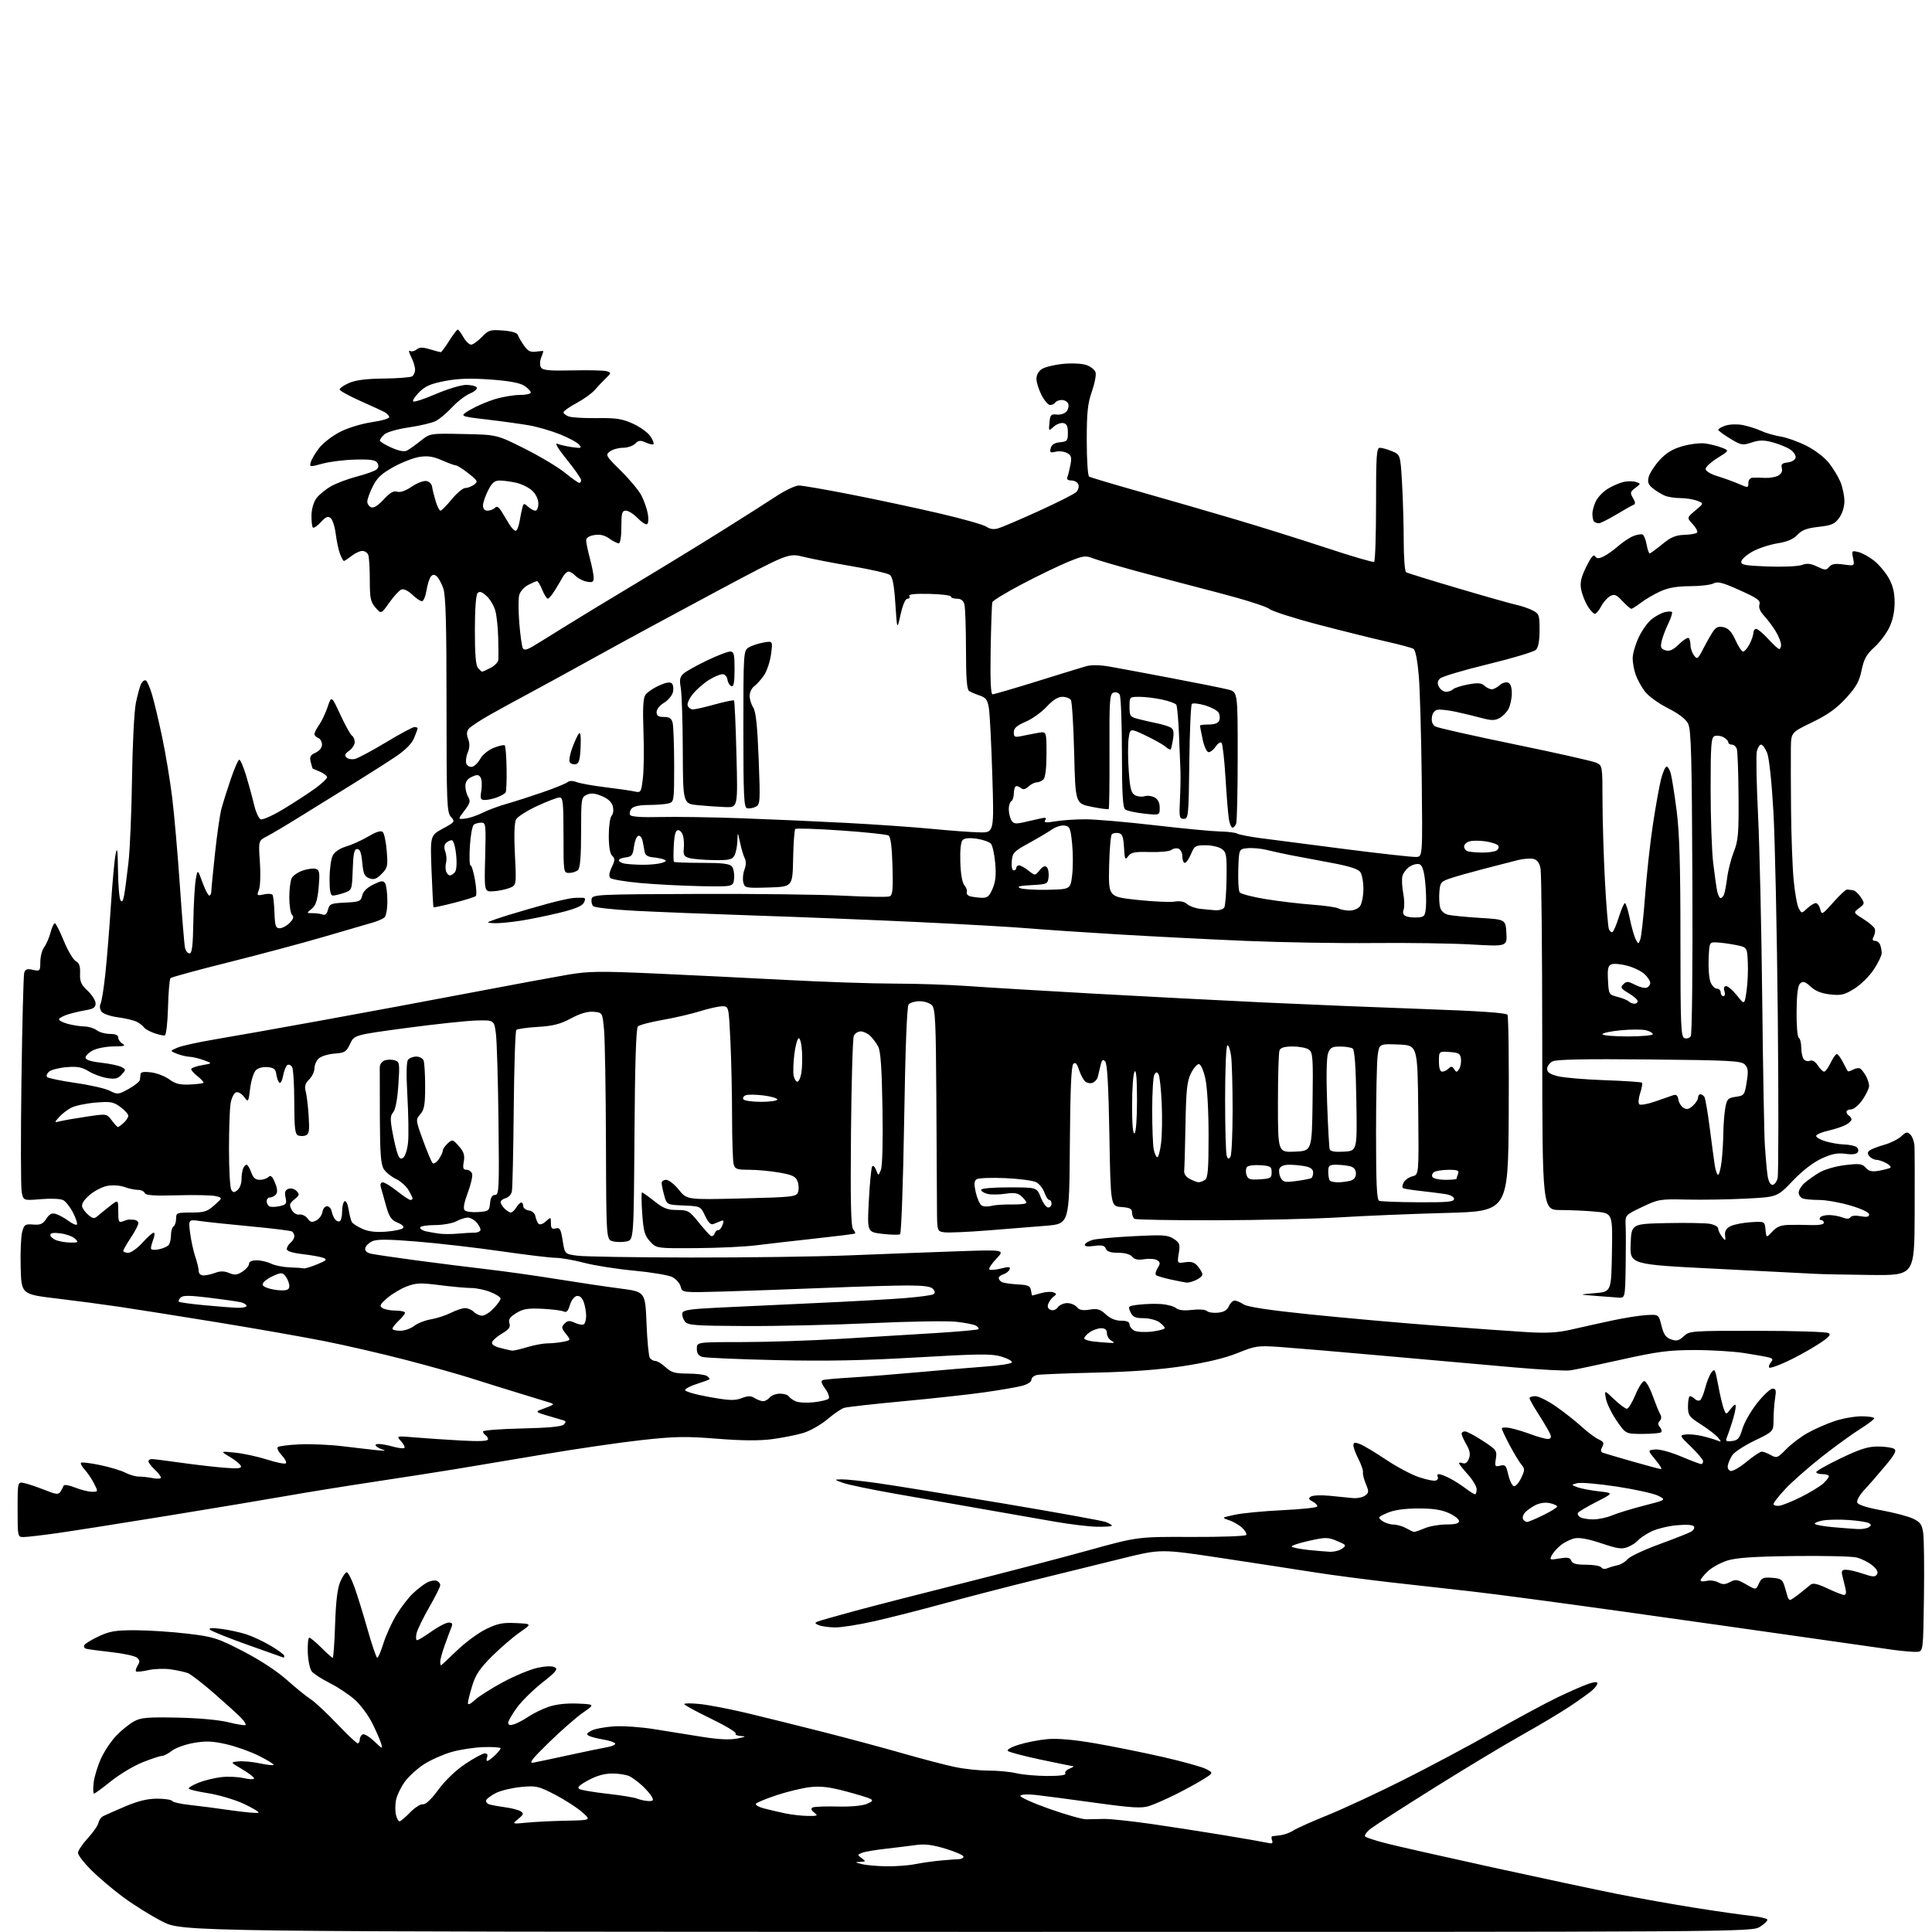 <?xml version="1.0" encoding="UTF-8" standalone="no"?>
<svg 
  version="1.1" 
  xmlns="http://www.w3.org/2000/svg" 
  xmlns:xlink="http://www.w3.org/1999/xlink" 
  xmlns:svg="http://www.w3.org/2000/svg"
  xmlns:rdf="http://www.w3.org/1999/02/22-rdf-syntax-ns#"
  xmlns:cc="http://creativecommons.org/ns#"
  xmlns:dc="http://purl.org/dc/elements/1.1/"
  viewBox="0 0 768 768"
  width="768"
  height="768"
>
<style>svg {background-color: white; }</style>"
<path stroke="none" fill="black" fill-rule="evenodd" d="M384.38,767.95C72.50,767.90 72.50,767.90 64.53,763.83C60.15,761.59 53.18,757.25 49.03,754.19C44.89,751.13 39.14,746.26 36.25,743.38C33.36,740.49 31.00,737.42 31.00,736.54C31.00,735.67 32.75,733.05 34.89,730.73C37.02,728.40 38.93,725.65 39.14,724.61C39.34,723.57 40.17,722.37 41.00,721.95C41.83,721.53 45.77,719.79 49.76,718.09C54.89,715.91 58.61,715.00 62.45,715.00C65.44,715.00 68.13,715.41 68.44,715.90C68.75,716.40 71.81,717.11 75.25,717.47C78.69,717.84 86.16,718.81 91.86,719.63C97.56,720.45 102.46,720.87 102.76,720.57C103.06,720.28 100.42,718.69 96.90,717.04C93.38,715.40 87.01,713.51 82.75,712.84C78.49,712.18 75.00,711.32 75.00,710.93C75.00,710.54 76.76,709.51 78.90,708.66C81.05,707.80 84.98,706.81 87.65,706.47C90.32,706.12 94.41,706.28 96.75,706.81C99.09,707.35 101.00,707.40 101.00,706.94C101.00,706.47 98.86,704.83 96.25,703.29C91.50,700.50 91.50,700.50 94.82,700.18C96.64,700.01 100.42,700.35 103.21,700.95C106.01,701.55 108.50,701.84 108.75,701.59C109.00,701.34 106.44,699.73 103.05,698.03C99.67,696.32 93.78,694.22 89.96,693.35C84.40,692.10 81.80,692.00 76.97,692.85C73.64,693.43 69.76,694.83 68.33,695.96C66.90,697.08 65.12,698.00 64.38,698.00C63.63,698.00 60.15,699.15 56.65,700.55C53.14,701.96 47.51,705.33 44.13,708.05C40.75,710.77 37.71,713.00 37.36,713.00C37.02,713.00 36.96,711.04 37.23,708.64C37.50,706.25 38.85,701.86 40.22,698.89C41.59,695.93 44.38,691.81 46.41,689.75C48.43,687.69 51.53,685.21 53.30,684.25C56.00,682.77 58.69,682.54 70.50,682.78C78.89,682.95 87.03,683.69 90.82,684.63C94.29,685.50 97.35,685.98 97.62,685.71C97.89,685.44 97.07,684.15 95.81,682.84C94.54,681.53 89.74,677.17 85.14,673.16C80.54,669.15 75.82,665.51 74.64,665.07C73.46,664.63 70.43,663.97 67.90,663.60C65.37,663.23 61.33,663.36 58.93,663.91C56.52,664.45 54.33,664.67 54.06,664.40C53.80,664.13 54.10,663.07 54.74,662.04C55.67,660.56 55.60,659.91 54.43,658.94C53.61,658.26 49.02,657.27 44.22,656.74C39.43,656.21 34.91,655.60 34.19,655.39C33.46,655.18 33.18,654.51 33.56,653.90C33.94,653.29 36.55,651.72 39.37,650.41C43.67,648.41 46.04,648.02 54.00,648.05C59.23,648.07 68.48,648.68 74.56,649.41C84.86,650.63 86.38,651.11 96.59,656.38C103.31,659.84 110.07,664.27 114.03,667.80C117.59,670.97 121.84,674.41 123.49,675.46C125.13,676.50 129.82,680.88 133.91,685.18C138.01,689.48 141.72,693.00 142.18,693.00C142.63,693.00 143.00,692.35 143.00,691.56C143.00,690.77 143.49,689.82 144.09,689.45C144.68,689.08 146.76,690.29 148.70,692.14C152.05,695.33 152.19,695.37 151.48,693.00C151.07,691.62 149.48,688.00 147.95,684.94C146.42,681.88 143.34,677.73 141.11,675.72C138.88,673.71 134.43,670.73 131.22,669.11C128.01,667.49 124.75,665.40 123.97,664.47C123.19,663.52 122.47,660.18 122.35,656.89C122.24,653.65 122.50,651.00 122.95,651.00C123.40,651.00 125.56,652.80 127.76,655.00C129.96,657.20 131.99,659.00 132.27,659.00C132.54,659.00 132.97,653.04 133.21,645.75C133.51,636.54 134.14,631.36 135.27,628.75C136.17,626.69 137.32,625.00 137.83,625.00C138.34,625.00 139.70,627.59 140.85,630.75C141.99,633.91 144.37,641.56 146.12,647.75C147.87,653.94 149.60,659.00 149.97,659.00C150.34,659.00 151.44,656.41 152.42,653.25C153.41,650.09 155.71,645.02 157.54,642.00C159.36,638.98 162.35,635.09 164.18,633.37C166.01,631.65 168.55,629.70 169.83,629.04C171.11,628.38 172.80,628.09 173.58,628.39C174.36,628.69 175.00,629.47 175.00,630.13C175.00,630.79 173.03,634.74 170.62,638.91C168.21,643.09 165.95,647.74 165.60,649.25C165.25,650.76 165.34,652.00 165.80,652.00C166.27,652.00 168.86,650.42 171.57,648.50C174.28,646.58 177.33,645.00 178.35,645.00C179.73,645.00 180.03,645.45 179.49,646.75C179.10,647.71 177.92,650.85 176.89,653.73C175.85,656.60 175.00,659.64 175.00,660.48C175.00,661.31 175.13,662.00 175.29,662.00C175.45,662.00 178.28,659.38 181.57,656.18C184.86,652.99 190.06,649.14 193.14,647.63C197.79,645.36 199.80,644.95 205.11,645.20C211.50,645.50 211.50,645.50 206.61,648.89C203.93,650.76 198.96,655.03 195.58,658.39C190.74,663.20 189.07,665.69 187.72,670.09C186.77,673.16 186.00,676.28 186.00,677.02C186.00,677.86 187.05,677.39 188.75,675.79C190.26,674.37 195.33,671.16 200.00,668.65C204.68,666.14 210.85,663.58 213.71,662.97C216.93,662.28 219.54,662.20 220.55,662.77C221.89,663.52 221.02,664.59 215.58,668.86C211.96,671.71 207.43,676.17 205.52,678.77C203.61,681.37 202.04,684.09 202.02,684.82C202.01,685.72 202.71,685.92 204.25,685.47C205.49,685.10 208.09,683.73 210.04,682.41C211.98,681.10 215.63,679.32 218.15,678.46C221.05,677.48 225.26,677.01 229.62,677.20C236.50,677.50 236.50,677.50 231.73,680.81C229.11,682.63 223.03,687.95 218.23,692.63C211.40,699.29 210.04,701.04 212.00,700.68C213.38,700.43 219.68,699.10 226.00,697.72C232.32,696.34 239.20,694.91 241.28,694.55C243.36,694.19 244.82,693.51 244.52,693.04C244.23,692.56 242.08,691.86 239.74,691.47C237.41,691.09 234.87,690.43 234.09,690.01C232.99,689.41 233.20,688.96 235.05,687.97C236.36,687.27 240.37,686.51 243.96,686.26C247.56,686.02 254.78,686.52 260.00,687.36C265.23,688.20 273.81,689.58 279.08,690.42C285.64,691.47 290.06,691.68 293.08,691.09C296.37,690.44 296.78,690.19 294.69,690.11C293.15,690.05 292.13,689.60 292.44,689.10C292.74,688.61 288.27,685.92 282.50,683.14C276.72,680.35 272.00,677.77 272.00,677.40C272.00,677.03 274.81,677.02 278.25,677.38C281.69,677.74 289.90,679.32 296.50,680.88C303.10,682.45 316.82,685.85 327.00,688.44C337.18,691.03 351.64,694.91 359.14,697.07C366.64,699.22 375.86,701.63 379.64,702.42C383.41,703.21 389.43,703.85 393.00,703.84C396.57,703.83 401.52,704.30 404.00,704.89C406.48,705.47 412.01,705.96 416.31,705.98C421.31,705.99 423.89,705.64 423.49,704.99C423.15,704.44 423.91,703.57 425.19,703.05C426.46,702.54 427.05,702.10 426.50,702.06C425.95,702.02 420.10,700.84 413.50,699.44C406.90,698.04 401.11,696.50 400.63,696.02C400.13,695.53 402.06,694.44 405.13,693.50C408.08,692.59 413.20,691.60 416.50,691.32C420.38,690.98 426.99,691.56 435.20,692.98C442.19,694.18 454.34,696.63 462.20,698.42C470.07,700.21 477.82,702.36 479.43,703.21C482.36,704.75 482.36,704.75 478.38,707.26C476.19,708.64 471.27,711.34 467.45,713.25C463.63,715.16 458.86,717.26 456.84,717.91C453.81,718.89 450.14,718.67 435.34,716.63C425.53,715.28 414.96,713.88 411.85,713.53C408.62,713.16 405.94,713.29 405.61,713.82C405.29,714.34 410.45,716.68 417.08,719.03C423.71,721.37 430.34,723.25 431.82,723.20C433.29,723.15 436.50,723.08 438.95,723.05C441.39,723.03 449.72,723.91 457.45,725.02C465.18,726.13 478.25,728.15 486.50,729.52C494.75,730.88 502.57,732.25 503.88,732.55C505.73,732.98 506.12,732.76 505.66,731.55C505.33,730.70 505.39,729.97 505.78,729.93C506.18,729.89 507.70,729.70 509.17,729.51C510.63,729.31 512.88,728.47 514.17,727.63C515.45,726.79 521.57,724.05 527.76,721.55C533.96,719.04 547.46,712.77 557.76,707.60C568.07,702.43 584.15,693.86 593.50,688.55C602.85,683.24 614.27,677.08 618.88,674.86C623.49,672.64 629.00,670.21 631.13,669.45C633.62,668.58 635.00,668.46 635.00,669.13C635.00,669.71 633.99,671.04 632.75,672.09C631.51,673.14 627.58,675.95 624.00,678.34C620.42,680.73 611.88,685.83 605.00,689.68C598.12,693.52 582.60,702.87 570.50,710.44C558.40,718.01 547.00,725.34 545.17,726.72C543.33,728.10 542.21,729.60 542.67,730.04C543.12,730.49 547.10,731.77 551.50,732.88C555.90,733.99 574.80,738.26 593.50,742.36C612.20,746.46 634.48,751.20 643.00,752.90C651.52,754.59 665.48,757.08 674.00,758.42C682.52,759.77 692.31,761.17 695.75,761.53C699.19,761.90 702.23,762.56 702.51,763.01C702.79,763.46 701.49,764.77 699.64,765.91C696.26,768.00 696.26,768.00 384.38,767.95zM352.20,741.88C355.89,741.95 361.06,741.57 363.70,741.04C366.34,740.51 370.98,739.86 374.00,739.58C377.02,739.31 380.29,739.07 381.25,739.04C382.21,739.02 383.00,738.56 383.00,738.03C383.00,737.49 379.81,736.09 375.92,734.91C370.73,733.33 367.60,732.93 364.17,733.42C361.60,733.78 356.12,734.45 352.00,734.92C347.88,735.38 343.65,736.11 342.61,736.54C340.78,737.30 340.78,737.37 342.55,738.66C344.27,739.92 344.23,740.01 341.94,740.12C339.74,740.22 339.80,740.31 342.50,741.00C344.15,741.42 348.52,741.82 352.20,741.88zM209.50,724.52C212.80,724.20 219.90,723.85 225.29,723.75C235.07,723.56 235.07,723.56 231.29,720.26C229.20,718.44 224.36,715.33 220.53,713.35C214.03,710.00 213.12,709.79 207.16,710.35C203.65,710.68 199.16,711.75 197.19,712.72C195.22,713.70 193.45,715.02 193.25,715.67C193.05,716.31 193.70,717.06 194.69,717.33C195.69,717.61 198.53,718.11 201.00,718.45C203.47,718.78 206.18,719.50 207.00,720.04C208.27,720.86 208.12,721.33 206.00,723.06C203.50,725.11 203.50,725.11 209.50,724.52zM158.82,724.00C159.25,724.00 161.15,722.41 163.02,720.47C164.90,718.54 167.19,717.07 168.12,717.22C169.18,717.40 171.43,715.28 174.27,711.42C177.00,707.71 181.19,703.70 184.99,701.17C188.42,698.87 191.90,697.00 192.72,697.00C193.64,697.00 193.99,697.58 193.64,698.50C193.32,699.33 193.36,700.00 193.72,700.00C194.08,700.00 195.41,699.02 196.69,697.83C197.96,696.63 199.00,695.35 199.00,694.97C199.00,694.60 195.96,694.39 192.25,694.50C188.54,694.62 182.80,695.49 179.50,696.44C176.20,697.39 171.30,699.56 168.62,701.27C165.94,702.98 162.46,706.14 160.89,708.31C159.33,710.47 157.76,713.76 157.41,715.61C157.06,717.47 157.06,720.11 157.41,721.49C157.76,722.87 158.39,724.00 158.82,724.00zM321.00,721.86C325.02,721.93 325.31,721.79 323.69,720.56C322.56,719.71 322.27,718.95 322.93,718.54C323.51,718.18 327.92,717.99 332.74,718.12C337.98,718.26 342.71,717.85 344.50,717.10C346.83,716.14 347.17,715.68 346.00,715.07C345.18,714.63 340.68,713.26 336.02,712.03C329.68,710.35 326.15,709.94 322.02,710.41C318.98,710.76 313.02,712.19 308.76,713.60C304.50,715.01 300.78,716.55 300.48,717.03C300.18,717.51 301.64,718.35 303.72,718.88C305.80,719.42 309.52,720.29 312.00,720.82C314.48,721.35 318.52,721.82 321.00,721.86zM257.79,715.94C259.66,715.99 259.90,715.69 259.12,714.25C258.60,713.29 256.90,711.32 255.34,709.87C253.78,708.43 251.52,706.74 250.32,706.12C249.11,705.50 246.03,705.00 243.45,705.00C240.26,705.00 237.20,705.86 233.84,707.68C230.22,709.65 229.29,710.58 230.33,711.17C231.12,711.61 236.13,712.45 241.47,713.05C246.81,713.64 252.15,714.52 253.34,715.00C254.53,715.48 256.53,715.90 257.79,715.94zM112.75,658.93C112.61,658.89 106.20,656.61 98.50,653.87C90.80,651.13 84.05,648.41 83.50,647.84C82.81,647.12 84.19,647.02 88.00,647.51C91.03,647.90 95.53,648.89 98.00,649.70C100.47,650.50 104.86,652.57 107.75,654.29C110.64,656.01 113.00,657.78 113.00,658.21C113.00,658.65 112.89,658.97 112.75,658.93zM762.00,656.64C760.62,656.72 756.35,656.35 752.50,655.83C748.65,655.30 733.12,653.09 718.00,650.92C702.88,648.75 670.02,644.10 645.00,640.60C619.98,637.09 592.98,633.50 585.00,632.62C577.02,631.74 562.43,630.10 552.57,628.98C542.71,627.85 529.21,626.08 522.57,625.03C515.93,623.98 499.48,621.46 486.00,619.42C461.50,615.72 461.50,615.72 446.50,619.40C438.25,621.43 422.50,625.31 411.50,628.03C400.50,630.74 384.07,635.00 375.00,637.48C365.93,639.97 353.50,643.13 347.38,644.50C341.26,645.88 334.29,646.97 331.88,646.93C329.47,646.89 326.60,646.49 325.50,646.04C323.88,645.37 323.79,645.10 325.00,644.60C325.82,644.26 332.35,642.40 339.50,640.46C346.65,638.52 366.00,633.54 382.50,629.40C399.00,625.25 421.44,619.39 432.36,616.37C452.22,610.87 452.22,610.87 473.54,610.96C485.26,611.01 495.10,610.65 495.40,610.17C495.69,609.69 494.94,608.38 493.72,607.27C492.50,606.16 490.15,604.82 488.50,604.28C485.53,603.31 485.56,603.29 490.86,602.14C493.81,601.50 502.26,600.68 509.65,600.33C517.03,599.98 523.30,599.33 523.57,598.89C523.84,598.46 523.08,597.58 521.89,596.94C520.16,596.02 520.01,595.61 521.11,594.90C521.88,594.41 525.20,594.27 528.50,594.59C531.80,594.92 535.93,595.33 537.67,595.50C539.42,595.68 541.64,595.25 542.60,594.55C544.18,593.39 544.22,592.94 542.94,589.88C542.17,588.02 541.65,585.95 541.80,585.28C541.95,584.61 541.16,582.27 540.04,580.07C538.92,577.88 538.00,575.40 538.00,574.56C538.00,573.35 538.51,573.24 540.59,574.03C542.02,574.58 546.61,577.32 550.80,580.13C554.98,582.95 560.89,586.10 563.92,587.15C566.96,588.19 570.05,588.81 570.78,588.53C571.52,588.25 571.85,587.56 571.50,587.01C571.16,586.45 571.38,586.00 571.99,586.00C572.60,586.00 574.54,586.74 576.30,587.65C578.06,588.55 580.89,590.35 582.59,591.65C584.30,592.94 585.98,594.00 586.34,594.00C586.70,594.00 587.00,593.10 587.00,592.00C587.00,590.90 585.42,588.26 583.50,586.13C581.58,584.00 580.00,581.99 580.00,581.66C580.00,581.33 580.67,581.32 581.49,581.64C582.45,582.00 583.31,581.37 583.90,579.85C584.57,578.11 584.32,576.64 582.90,574.19C581.86,572.37 581.00,570.46 581.00,569.94C581.00,569.42 581.61,569.00 582.36,569.00C583.11,569.00 586.30,570.69 589.44,572.75C594.86,576.30 595.14,576.68 594.63,579.85C594.14,582.93 594.27,583.15 596.36,582.62C598.35,582.12 598.74,582.56 599.56,586.21C600.08,588.49 601.05,590.54 601.73,590.76C602.41,590.98 603.72,589.55 604.65,587.60C606.18,584.41 606.19,583.86 604.83,582.27C603.99,581.30 601.89,577.83 600.15,574.57C598.42,571.31 597.00,568.29 597.00,567.85C597.00,567.41 598.46,567.33 600.25,567.66C602.04,568.00 605.75,569.11 608.50,570.14C611.25,571.16 614.27,572.00 615.22,572.00C616.43,572.00 616.75,571.49 616.30,570.25C615.94,569.29 613.93,565.82 611.83,562.55C609.72,559.28 608.00,556.24 608.00,555.80C608.00,555.36 609.05,555.00 610.33,555.00C611.62,555.00 615.33,556.86 618.58,559.13C621.84,561.39 626.41,565.00 628.75,567.15C631.09,569.29 634.11,571.55 635.46,572.16C637.46,573.08 637.73,573.63 636.92,575.16C636.19,576.52 636.27,577.16 637.21,577.50C637.92,577.76 643.23,579.33 649.00,580.98C654.77,582.63 659.87,583.99 660.32,583.99C660.78,584.00 659.75,582.31 658.04,580.25C654.94,576.50 654.94,576.50 657.92,576.19C659.62,576.01 664.03,577.20 668.18,578.94C672.19,580.62 675.81,582.00 676.23,582.00C676.65,582.00 677.00,581.49 677.00,580.87C677.00,580.25 674.86,577.68 672.25,575.16C667.61,570.68 667.56,570.56 670.06,570.24C671.47,570.05 674.39,570.32 676.56,570.84C678.73,571.35 681.40,572.13 682.50,572.57C684.34,573.31 684.38,573.23 683.00,571.52C682.17,570.50 679.14,568.15 676.25,566.30C671.36,563.17 671.00,562.66 671.00,558.97C671.00,556.79 671.36,555.00 671.80,555.00C672.24,555.00 673.10,555.50 673.71,556.11C674.32,556.72 675.26,556.96 675.79,556.63C676.32,556.30 677.24,554.11 677.83,551.77C678.42,549.42 679.54,546.64 680.31,545.59C681.59,543.84 681.83,544.28 683.00,550.59C683.70,554.39 684.70,558.62 685.21,559.99C686.13,562.48 686.13,562.48 688.04,559.99C689.43,558.19 689.96,557.94 689.98,559.09C689.99,559.97 689.38,562.67 688.62,565.09C687.86,567.52 686.90,570.32 686.48,571.33C685.84,572.88 686.15,573.11 688.51,572.83C690.86,572.55 691.51,571.79 692.63,568.00C693.35,565.52 695.99,560.91 698.49,557.75C700.99,554.59 703.76,552.00 704.65,552.00C705.96,552.00 706.14,552.71 705.64,555.75C705.30,557.81 705.02,561.65 705.01,564.28C705.00,569.05 705.00,569.05 697.54,572.64C693.43,574.62 689.42,577.24 688.62,578.46C687.82,579.68 687.01,581.53 686.83,582.56C686.64,583.61 687.15,584.56 688.00,584.74C688.83,584.90 691.69,583.23 694.36,581.02C697.03,578.81 699.73,577.02 700.36,577.04C700.99,577.05 702.61,577.68 703.96,578.44C706.27,579.71 706.66,579.56 710.03,576.09C712.01,574.05 715.85,571.13 718.57,569.62C721.28,568.10 726.07,565.99 729.22,564.93C732.36,563.87 737.20,563.00 739.97,563.00C742.74,563.00 745.00,563.36 745.00,563.80C745.00,564.24 742.49,566.15 739.43,568.05C736.37,569.95 729.51,574.93 724.18,579.12C718.86,583.32 712.36,589.03 709.75,591.83C707.14,594.63 705.00,597.34 705.00,597.87C705.00,598.39 706.01,598.71 707.25,598.57C708.49,598.42 712.42,596.84 716.00,595.05C719.58,593.25 723.51,590.85 724.75,589.72C725.99,588.58 727.00,587.28 727.00,586.83C727.00,586.37 725.88,586.00 724.50,586.00C723.12,586.00 722.00,585.63 722.00,585.17C722.00,584.72 726.39,582.24 731.75,579.67C739.39,576.01 742.58,575.00 746.50,575.01C749.25,575.02 752.13,575.43 752.91,575.92C754.02,576.63 753.31,578.03 749.46,582.66C746.79,585.87 743.06,590.16 741.17,592.18C739.23,594.25 737.97,596.48 738.28,597.29C738.63,598.19 742.19,599.33 747.93,600.38C752.93,601.29 758.58,602.78 760.48,603.69C763.37,605.07 764.02,606.00 764.51,609.42C764.83,611.66 764.96,623.17 764.80,635.00C764.50,656.50 764.50,656.50 762.00,656.64zM711.57,636.00C711.92,636.00 713.63,634.87 715.36,633.48C717.09,632.10 719.07,630.50 719.77,629.92C720.69,629.17 722.56,629.59 726.46,631.44C729.44,632.85 732.40,634.00 733.05,634.00C733.79,634.00 734.00,633.09 733.61,631.50C733.27,630.12 732.73,627.88 732.39,626.50C731.89,624.44 732.15,624.00 733.86,624.00C735.00,624.00 738.03,624.71 740.60,625.59C744.47,626.90 745.42,626.94 746.13,625.84C746.72,624.93 746.12,623.78 744.25,622.24C742.74,620.99 739.92,619.59 738.00,619.12C736.08,618.66 724.83,618.40 713.00,618.55C697.13,618.75 690.22,619.22 686.61,620.35C683.93,621.20 680.44,623.12 678.86,624.63C677.29,626.14 676.00,627.75 676.00,628.21C676.00,628.66 677.08,628.77 678.41,628.43C679.73,628.10 681.81,628.36 683.03,629.02C684.77,629.95 685.78,629.92 687.72,628.88C689.89,627.72 690.66,627.84 694.10,629.81C698.01,632.07 698.01,632.07 699.19,629.48C700.21,627.24 700.89,626.94 704.41,627.20C707.94,627.46 708.58,627.89 709.37,630.50C709.87,632.15 710.42,634.06 710.61,634.75C710.79,635.44 711.22,636.00 711.57,636.00zM638.85,623.44C639.76,623.06 641.61,622.50 642.97,622.21C644.33,621.92 646.13,620.84 646.97,619.81C647.81,618.78 653.37,616.15 659.31,613.97C665.26,611.79 671.01,609.53 672.09,608.95C673.17,608.37 673.76,607.41 673.39,606.82C672.96,606.12 670.47,605.95 666.40,606.33C662.93,606.65 658.35,607.80 656.22,608.89C654.10,609.97 651.82,611.51 651.15,612.32C650.48,613.13 648.68,614.31 647.14,614.94C644.79,615.92 643.11,615.69 636.57,613.49C631.51,611.79 627.81,611.10 625.95,611.51C624.38,611.86 621.94,613.04 620.54,614.15C619.14,615.25 617.50,617.07 616.90,618.18C615.87,620.10 616.03,620.17 619.91,619.52C623.15,618.97 624.12,619.15 624.60,620.41C625.06,621.59 626.60,622.00 630.55,622.00C633.48,622.00 636.18,622.48 636.54,623.07C636.91,623.66 637.94,623.82 638.85,623.44zM528.56,616.85C530.24,616.93 532.48,616.37 533.53,615.60C535.32,614.29 535.20,614.11 531.48,612.56C527.81,611.02 527.00,611.02 520.18,612.54C516.14,613.44 513.14,614.47 513.50,614.83C513.86,615.19 516.71,615.76 519.83,616.10C522.95,616.43 526.88,616.77 528.56,616.85zM9.33,611.00C7.03,611.00 7.00,610.85 7.00,599.98C7.00,588.96 7.00,588.96 9.75,589.57C11.26,589.91 14.89,591.14 17.81,592.30C22.38,594.12 23.25,594.21 24.05,592.96C24.55,592.16 25.11,591.08 25.30,590.57C25.48,590.05 27.52,590.39 29.83,591.32C32.15,592.24 35.17,593.00 36.55,593.00C39.04,593.00 39.05,592.99 37.41,589.75C36.51,587.96 34.84,585.49 33.71,584.25C32.58,583.02 31.90,581.76 32.20,581.46C32.50,581.17 35.91,581.58 39.78,582.39C43.65,583.19 48.18,584.56 49.85,585.42C51.51,586.28 53.92,586.98 55.19,586.96C56.46,586.95 58.96,587.23 60.75,587.58C62.54,587.94 63.99,587.84 63.98,587.36C63.97,586.89 62.85,585.44 61.48,584.15C60.12,582.85 59.00,581.39 59.00,580.90C59.00,580.40 59.60,580.00 60.32,580.00C61.05,580.00 66.11,580.63 71.57,581.41C77.03,582.18 84.80,583.09 88.84,583.42C94.52,583.89 96.08,583.74 95.76,582.77C95.53,582.07 93.58,580.45 91.42,579.17C87.50,576.84 87.50,576.84 93.50,577.45C96.80,577.79 102.53,579.03 106.23,580.22C109.93,581.41 113.27,582.07 113.65,581.69C114.03,581.30 113.29,579.87 112.00,578.50C110.71,577.13 110.00,575.67 110.41,575.26C110.82,574.85 114.74,574.35 119.11,574.15C123.48,573.95 131.21,574.29 136.28,574.91C141.35,575.53 147.53,576.24 150.00,576.49C152.47,576.73 153.60,576.68 152.50,576.37C151.40,576.06 150.07,575.40 149.55,574.90C148.97,574.35 149.36,574.00 150.55,574.01C151.62,574.01 154.23,574.49 156.34,575.08C158.46,575.67 160.44,575.89 160.75,575.58C161.07,575.27 160.46,574.06 159.41,572.89C157.50,570.76 157.50,570.76 165.00,571.40C169.12,571.75 177.34,572.31 183.25,572.63C190.48,573.03 194.00,572.88 194.00,572.17C194.00,571.59 193.55,570.84 193.00,570.50C192.45,570.16 192.00,569.50 192.00,569.03C192.00,568.56 198.95,568.03 207.45,567.84C217.85,567.61 223.30,567.10 224.12,566.28C225.07,565.33 225.03,564.96 223.92,564.59C223.14,564.33 220.25,563.48 217.50,562.70C213.48,561.56 212.89,561.14 214.50,560.56C215.60,560.16 217.40,559.47 218.50,559.02C220.08,558.38 220.18,558.11 219.00,557.71C218.18,557.44 212.78,555.78 207.00,554.02C201.22,552.26 192.45,549.53 187.50,547.95C182.55,546.36 170.85,543.07 161.50,540.64C152.15,538.20 137.53,534.82 129.00,533.13C120.47,531.44 101.12,528.04 86.00,525.58C70.88,523.12 53.55,520.38 47.50,519.48C41.45,518.58 30.20,517.09 22.50,516.17C8.50,514.49 8.50,514.49 8.22,503.76C8.06,497.87 8.32,491.57 8.80,489.77C9.60,486.78 9.97,486.52 13.20,486.78C16.06,487.00 17.06,486.56 18.42,484.48C19.72,482.50 20.62,482.06 22.29,482.59C23.48,482.97 25.70,484.20 27.22,485.32C28.73,486.44 30.24,487.10 30.56,486.78C30.88,486.46 30.21,484.37 29.07,482.13C27.93,479.90 26.16,477.62 25.15,477.08C24.11,476.52 20.24,476.35 16.29,476.68C9.27,477.27 9.27,477.27 8.62,473.80C8.26,471.89 8.22,451.92 8.53,429.42C8.83,406.91 9.33,387.69 9.63,386.69C10.06,385.27 10.80,385.02 13.09,385.52C15.91,386.14 16.00,386.03 16.03,382.33C16.05,380.22 16.73,377.61 17.55,376.53C18.37,375.45 19.50,372.86 20.06,370.78C20.62,368.70 21.40,367.00 21.79,367.00C22.18,367.01 23.80,370.17 25.38,374.04C26.97,377.91 29.10,381.52 30.13,382.07C31.50,382.80 31.94,384.08 31.83,386.98C31.70,390.19 32.24,391.43 34.84,393.85C36.58,395.47 38.00,397.73 38.00,398.86C38.00,400.45 37.16,401.05 34.25,401.54C32.19,401.89 29.04,402.61 27.26,403.16C25.48,403.70 23.79,404.54 23.49,405.02C23.19,405.50 24.65,406.36 26.72,406.94C28.80,407.52 31.85,408.01 33.50,408.03C35.15,408.05 37.37,408.72 38.44,409.53C39.51,410.34 41.87,411.00 43.69,411.00C45.92,411.00 47.00,411.48 47.00,412.45C47.00,413.25 47.79,414.36 48.75,414.92C50.10,415.71 49.29,415.95 45.20,415.97C42.29,415.99 38.57,416.69 36.95,417.53C35.33,418.36 34.00,419.66 34.00,420.40C34.00,421.30 36.02,421.97 40.20,422.44C43.61,422.83 47.25,423.60 48.28,424.15C50.11,425.13 50.11,425.22 48.35,427.17C46.87,428.80 45.77,429.06 42.56,428.55C40.38,428.20 37.08,426.98 35.24,425.84C32.59,424.20 30.74,423.86 26.50,424.21C23.54,424.45 20.40,425.25 19.52,425.98C18.64,426.72 18.29,427.69 18.75,428.15C19.21,428.61 24.30,429.66 30.05,430.49C35.80,431.31 41.93,432.71 43.67,433.61C46.71,435.16 47.04,435.13 51.17,432.85C53.55,431.53 55.56,429.91 55.62,429.23C55.69,428.55 55.81,427.49 55.88,426.87C55.96,426.13 57.43,425.93 60.15,426.29C62.44,426.60 65.67,427.86 67.34,429.10C69.69,430.83 71.52,431.29 75.42,431.11C78.19,430.98 80.64,430.69 80.88,430.45C81.11,430.22 80.11,429.09 78.65,427.94C77.19,426.79 76.00,425.48 76.00,425.02C76.00,424.55 77.91,423.85 80.25,423.44C84.50,422.71 84.50,422.71 81.00,421.43C79.08,420.73 76.52,420.12 75.32,420.08C74.11,420.03 71.86,419.49 70.32,418.88C67.50,417.75 67.50,417.75 70.60,416.44C72.30,415.71 79.05,414.23 85.60,413.14C92.14,412.05 111.45,408.62 128.50,405.52C145.55,402.42 172.32,397.44 188.00,394.45C203.68,391.46 220.71,388.31 225.85,387.44C233.94,386.07 238.48,386.01 259.85,386.96C273.41,387.57 296.88,388.72 312.00,389.52C327.12,390.33 346.70,390.99 355.50,391.00C364.30,391.00 377.57,391.45 385.00,391.99C392.43,392.53 414.93,393.88 435.00,395.00C455.07,396.12 485.45,397.69 502.50,398.50C519.55,399.30 548.12,400.48 566.00,401.11C587.78,401.87 598.74,402.62 599.24,403.38C599.65,403.99 599.87,421.82 599.74,443.00C599.50,481.50 599.50,481.50 574.95,482.16C561.45,482.52 542.33,483.31 532.45,483.92C522.58,484.52 500.45,485.04 483.27,485.08C466.09,485.11 451.58,484.86 451.02,484.51C450.46,484.17 450.00,483.03 450.00,482.00C450.00,480.50 449.14,480.05 445.75,479.81C441.50,479.50 441.50,479.50 441.00,451.30C440.65,431.36 440.15,422.75 439.31,421.90C438.38,420.98 437.96,421.36 437.46,423.61C437.11,425.20 436.61,427.25 436.37,428.16C436.12,429.07 435.21,430.09 434.34,430.42C433.46,430.76 432.15,430.54 431.42,429.94C430.70,429.33 429.58,427.26 428.94,425.33C428.07,422.70 427.50,422.10 426.64,422.96C425.84,423.75 425.43,433.51 425.28,455.30C425.06,486.50 425.06,486.50 415.78,487.26C410.68,487.68 400.20,488.52 392.50,489.13C384.80,489.73 377.15,490.07 375.50,489.87C372.50,489.50 372.50,489.50 372.46,480.00C372.44,474.77 372.33,454.89 372.21,435.82C372.03,405.82 371.79,400.93 370.43,399.57C369.56,398.71 367.37,398.00 365.55,398.00C363.73,398.00 361.77,398.57 361.19,399.27C360.52,400.08 359.88,416.57 359.42,445.30C359.02,469.92 358.29,490.32 357.79,490.63C357.30,490.93 354.15,490.87 350.80,490.48C344.71,489.77 344.71,489.77 345.38,477.25C345.74,470.37 346.33,464.27 346.69,463.70C347.04,463.12 347.75,463.74 348.26,465.08C349.20,467.50 349.20,467.50 350.18,465.00C350.77,463.52 351.02,453.54 350.80,440.50C350.53,424.51 350.06,417.82 349.08,416.00C348.34,414.62 346.91,412.71 345.91,411.75C344.90,410.79 343.21,410.00 342.15,410.00C341.08,410.00 339.85,410.79 339.41,411.75C338.97,412.71 338.46,430.09 338.28,450.37C338.03,477.46 338.26,487.60 339.12,488.64C339.76,489.41 340.11,490.18 339.89,490.35C339.68,490.52 332.52,491.41 324.00,492.34C315.48,493.27 304.90,494.49 300.50,495.04C296.10,495.60 285.41,496.10 276.73,496.15C260.97,496.26 260.97,496.26 258.43,493.52C256.27,491.18 255.80,489.52 255.29,482.39C254.97,477.77 254.93,474.00 255.21,474.00C255.49,474.00 257.69,475.57 260.11,477.49C263.69,480.34 265.35,480.98 269.13,480.99C273.44,481.00 274.02,481.32 277.60,485.75C279.71,488.36 281.90,490.82 282.47,491.21C283.03,491.61 283.74,491.23 284.04,490.39C284.34,489.54 284.99,488.92 285.49,489.00C285.99,489.08 286.76,488.17 287.21,486.96C287.85,485.23 287.70,484.91 286.51,485.39C285.68,485.73 284.35,486.26 283.55,486.59C282.56,486.99 281.52,485.94 280.30,483.34C278.49,479.50 278.49,479.50 271.78,479.21C265.07,478.91 265.07,478.91 264.04,475.21C263.47,473.17 263.01,470.94 263.01,470.25C263.00,469.56 263.82,469.00 264.83,469.00C265.84,469.00 268.10,470.78 269.85,472.96C273.04,476.93 273.04,476.93 294.77,476.40C315.11,475.90 316.55,475.74 317.22,473.92C317.62,472.85 317.54,470.91 317.04,469.60C316.29,467.64 315.03,467.04 309.74,466.11C306.22,465.50 300.84,465.00 297.78,465.00C292.87,465.00 292.16,464.74 291.63,462.75C291.30,461.51 291.02,453.03 291.01,443.91C291.01,434.78 290.71,421.17 290.34,413.66C289.69,400.00 289.69,400.00 287.09,400.01C285.67,400.02 281.71,400.90 278.29,401.97C274.88,403.04 268.16,404.60 263.36,405.44C258.56,406.28 254.16,407.44 253.57,408.03C252.85,408.74 252.40,422.98 252.21,450.98C251.92,492.86 251.92,492.86 249.09,493.48C247.53,493.82 245.07,493.81 243.63,493.44C241.00,492.78 241.00,492.78 240.88,454.64C240.81,433.66 240.47,413.35 240.13,409.50C239.50,402.50 239.50,402.50 235.98,402.20C233.57,402.00 230.72,402.83 226.98,404.83C222.69,407.12 219.82,407.85 213.75,408.21C209.48,408.47 205.66,409.01 205.25,409.42C204.84,409.83 204.37,423.97 204.22,440.83C204.06,457.70 203.73,472.46 203.48,473.63C203.23,474.80 202.12,476.00 201.01,476.29C199.90,476.58 199.00,477.27 199.00,477.83C199.00,478.40 199.71,479.56 200.57,480.43C201.44,481.29 202.56,482.00 203.06,482.00C203.57,482.00 204.55,481.10 205.23,480.00C205.92,478.90 206.82,478.00 207.24,478.00C207.66,478.00 208.00,478.64 208.00,479.43C208.00,480.22 209.01,481.00 210.24,481.18C211.54,481.37 212.63,482.34 212.84,483.50C213.03,484.60 213.59,485.92 214.07,486.43C214.61,486.99 215.75,486.63 216.98,485.52C218.96,483.73 219.00,483.74 219.00,486.25C219.00,488.28 219.40,488.71 220.91,488.31C222.54,487.89 222.94,488.58 223.67,493.16C224.51,498.50 224.51,498.50 229.51,499.16C232.25,499.53 252.50,499.85 274.50,499.89C296.50,499.92 324.85,499.54 337.50,499.03C350.15,498.52 369.27,497.80 380.00,497.43C399.50,496.75 399.50,496.75 396.07,500.36C394.18,502.34 392.93,504.26 393.28,504.62C393.64,504.97 395.71,504.81 397.88,504.26C401.07,503.45 401.74,503.51 401.33,504.59C401.05,505.32 399.96,506.20 398.91,506.53C397.86,506.86 397.00,507.53 397.00,508.01C397.00,508.49 397.51,509.20 398.14,509.59C398.77,509.97 401.58,510.41 404.39,510.56C408.69,510.79 409.55,511.16 409.82,512.91C410.00,514.06 410.22,515.00 410.33,515.00C410.43,515.00 412.00,514.57 413.81,514.05C415.63,513.53 417.83,513.38 418.70,513.71C420.07,514.24 420.09,514.47 418.83,515.41C418.03,516.01 417.07,517.30 416.70,518.29C416.26,519.47 416.59,520.29 417.66,520.70C418.62,521.07 419.79,520.64 420.50,519.66C421.17,518.75 422.85,518.00 424.24,518.00C425.62,518.00 427.35,518.72 428.08,519.60C429.05,520.77 430.39,521.03 433.15,520.59C436.24,520.10 437.36,520.43 439.59,522.50C441.36,524.13 443.45,525.00 445.65,525.00C447.92,525.00 449.00,525.47 449.00,526.46C449.00,527.27 449.84,528.38 450.87,528.93C451.90,529.48 455.05,529.66 457.87,529.33C460.69,528.99 463.00,528.36 463.00,527.92C463.00,527.48 462.00,526.41 460.78,525.56C459.56,524.70 456.74,524.00 454.53,523.99C451.25,523.99 450.29,523.54 449.38,521.57C448.30,519.23 448.41,519.13 452.88,518.61C455.42,518.31 459.40,518.21 461.72,518.39C464.05,518.57 466.64,519.29 467.49,519.99C468.52,520.85 470.65,521.08 473.88,520.70C476.63,520.38 479.16,520.56 479.74,521.14C480.29,521.69 482.27,522.00 484.12,521.82C486.48,521.60 487.80,520.82 488.49,519.25C489.03,518.01 490.06,517.00 490.77,517.00C491.49,517.00 493.11,517.68 494.37,518.51C495.91,519.52 504.54,520.83 520.59,522.48C533.74,523.83 556.20,525.84 570.50,526.93C584.80,528.03 601.23,529.20 607.00,529.54C614.90,530.01 619.23,529.76 624.50,528.55C628.35,527.66 635.61,526.05 640.62,524.97C645.64,523.89 651.91,522.90 654.55,522.76C659.36,522.50 659.36,522.50 660.47,526.99C661.34,530.47 662.20,531.70 664.28,532.43C666.48,533.20 667.40,532.98 669.30,531.19C671.58,529.05 672.22,529.00 698.56,529.02C713.38,529.02 726.14,529.43 726.91,529.92C727.98,530.60 726.92,531.71 722.53,534.52C719.35,536.56 713.86,539.58 710.32,541.23C706.79,542.88 703.63,543.97 703.31,543.64C702.98,543.32 703.25,542.40 703.91,541.61C704.87,540.45 704.75,540.06 703.30,539.64C702.31,539.36 697.90,538.56 693.50,537.88C689.10,537.20 680.10,536.65 673.50,536.66C663.33,536.68 658.90,537.27 644.50,540.47C635.15,542.56 626.03,544.48 624.23,544.74C622.43,545.01 612.30,544.47 601.73,543.54C591.15,542.61 568.10,540.56 550.50,538.99C532.90,537.41 514.23,535.83 509.00,535.46C499.97,534.84 499.13,534.96 491.97,537.85C487.00,539.86 479.68,541.62 470.47,543.03C460.98,544.48 449.77,545.32 435.50,545.64C423.95,545.90 413.49,546.32 412.25,546.57C411.01,546.83 410.00,547.69 410.00,548.48C410.00,549.31 408.40,550.34 406.25,550.90C404.19,551.43 397.55,552.58 391.50,553.44C385.45,554.31 370.84,555.91 359.03,557.01C347.22,558.11 336.64,559.30 335.54,559.65C334.43,560.00 331.42,562.05 328.87,564.21C326.31,566.37 322.03,568.80 319.36,569.61C316.69,570.42 311.12,571.53 307.00,572.08C301.80,572.76 295.05,572.71 285.00,571.91C272.58,570.92 268.28,571.00 255.00,572.46C246.47,573.40 228.93,575.96 216.00,578.15C203.07,580.33 187.32,582.98 181.00,584.01C174.68,585.05 160.28,587.29 149.00,588.99C137.72,590.69 122.20,593.19 114.50,594.55C106.80,595.91 85.43,599.48 67.00,602.48C48.57,605.48 28.58,608.62 22.58,609.47C16.57,610.31 10.61,611.00 9.33,611.00zM562.13,608.96C562.47,608.98 564.37,608.33 566.35,607.50C568.32,606.67 572.20,606.00 574.97,606.00C578.52,606.00 580.00,605.60 580.00,604.65C580.00,603.91 578.15,602.47 575.89,601.45C572.94,600.12 569.49,599.61 563.64,599.64C558.21,599.66 554.17,600.25 551.50,601.40C547.70,603.04 547.60,603.20 549.44,604.57C550.51,605.35 552.53,606.02 553.94,606.04C555.35,606.05 557.62,606.71 559.00,607.50C560.38,608.29 561.78,608.95 562.13,608.96zM738.50,607.83C740.15,607.91 742.11,607.58 742.86,607.11C743.92,606.44 743.94,606.08 742.97,605.48C742.29,605.06 738.68,604.50 734.95,604.23C731.23,603.96 726.52,604.06 724.49,604.44C722.46,604.82 721.10,605.44 721.48,605.81C721.85,606.19 725.16,606.77 728.83,607.09C732.50,607.42 736.85,607.75 738.50,607.83zM436.25,606.91C433.09,606.87 425.55,605.97 419.50,604.92C413.45,603.86 400.85,601.66 391.50,600.02C382.15,598.38 366.43,595.63 356.56,593.91C346.70,592.18 337.02,590.18 335.06,589.45C331.50,588.14 331.50,588.14 334.58,588.07C336.27,588.03 342.57,588.69 348.58,589.53C354.58,590.37 376.95,593.99 398.28,597.56C419.61,601.14 438.17,604.49 439.53,605.01C440.89,605.53 442.00,606.19 442.00,606.48C442.00,606.76 439.41,606.96 436.25,606.91zM607.04,605.00C607.54,605.00 610.44,603.78 613.48,602.29C616.52,600.80 619.00,599.26 619.00,598.87C619.00,598.48 617.68,597.87 616.07,597.52C614.26,597.12 612.05,597.44 610.25,598.37C608.66,599.19 606.79,600.55 606.09,601.39C605.40,602.23 605.12,603.38 605.47,603.96C605.83,604.53 606.53,605.00 607.04,605.00zM633.28,603.98C635.36,603.99 638.74,603.28 640.78,602.41C642.83,601.54 648.52,599.79 653.43,598.53C662.36,596.24 662.36,596.24 659.20,594.60C657.46,593.71 650.07,592.06 642.77,590.95C635.47,589.84 628.38,589.22 627.00,589.58C624.50,590.22 624.50,590.22 627.00,591.18C628.38,591.71 632.20,592.45 635.49,592.82C641.48,593.50 641.48,593.50 634.65,597.00C630.89,598.92 627.57,600.89 627.28,601.36C626.98,601.84 627.36,602.62 628.12,603.10C628.88,603.58 631.20,603.98 633.28,603.98zM652.96,570.00C646.24,570.00 646.24,570.00 642.64,564.75C640.66,561.86 638.74,557.92 638.38,556.00C637.74,552.50 637.74,552.50 641.66,556.25C643.82,558.31 646.08,560.00 646.70,560.00C647.31,560.00 648.83,557.52 650.09,554.50C651.34,551.48 652.93,549.00 653.61,549.00C654.30,549.00 655.79,551.59 656.93,554.75C658.08,557.91 659.43,561.23 659.93,562.12C660.53,563.16 660.47,564.13 659.77,564.83C658.99,565.61 659.01,566.30 659.83,567.30C660.47,568.06 660.69,568.98 660.32,569.34C659.96,569.70 656.65,570.00 652.96,570.00zM323.50,557.42C326.25,557.12 328.89,556.49 329.37,556.02C329.87,555.53 329.30,553.82 328.05,552.07C326.41,549.77 326.19,548.89 327.18,548.58C327.91,548.35 333.00,547.90 338.50,547.58C344.00,547.25 355.93,546.31 365.00,545.48C374.07,544.65 386.12,543.64 391.77,543.23C397.42,542.83 402.15,542.07 402.27,541.54C402.40,541.02 400.48,539.98 398.00,539.24C394.18,538.10 389.12,538.16 364.50,539.59C343.18,540.84 328.35,541.12 308.50,540.67C293.65,540.33 280.49,539.76 279.25,539.41C277.65,538.95 277.00,538.01 277.00,536.13C277.00,533.50 277.00,533.50 294.75,533.50C304.51,533.50 322.18,532.92 334.00,532.22C345.82,531.52 362.92,530.47 371.98,529.91C381.05,529.34 388.68,528.65 388.95,528.38C389.22,528.11 388.79,527.49 388.00,527.00C387.21,526.51 383.63,525.80 380.05,525.42C376.47,525.03 361.38,525.28 346.52,525.97C331.66,526.66 309.15,527.18 296.50,527.12C275.91,527.02 273.37,526.83 272.22,525.27C271.52,524.32 271.07,522.85 271.23,522.02C271.47,520.79 274.10,520.37 285.01,519.83C292.43,519.46 309.98,518.64 324.00,518.00C338.02,517.37 354.09,516.47 359.69,516.02C365.30,515.56 370.38,514.88 370.99,514.51C371.79,514.01 371.77,513.43 370.93,512.41C370.07,511.39 367.27,511.00 360.64,511.00C355.62,511.00 340.94,511.43 328.01,511.96C315.08,512.49 297.00,513.13 287.84,513.39C271.18,513.86 271.18,513.86 270.58,511.45C270.24,510.12 268.74,508.41 267.24,507.65C265.73,506.89 258.93,505.74 252.11,505.11C245.30,504.48 236.33,503.07 232.18,501.98C228.02,500.89 222.97,500.00 220.94,500.00C218.91,500.00 209.21,498.84 199.38,497.42C189.55,496.00 174.53,494.26 166.00,493.56C154.47,492.61 149.86,492.56 148.01,493.40C146.64,494.01 145.38,495.26 145.21,496.17C144.99,497.29 145.79,498.01 147.69,498.41C149.24,498.74 157.25,499.91 165.50,501.02C173.75,502.13 186.35,503.71 193.50,504.54C200.65,505.37 213.25,507.14 221.50,508.48C229.75,509.81 241.00,511.49 246.50,512.20C256.50,513.50 256.50,513.50 257.00,526.00C257.27,532.88 257.86,539.06 258.31,539.75C258.75,540.44 259.74,541.00 260.51,541.00C261.27,541.00 263.11,542.12 264.59,543.50C266.85,545.59 268.28,546.00 273.40,546.02C276.75,546.02 280.16,546.45 280.97,546.96C281.78,547.47 282.23,548.08 281.97,548.30C281.71,548.53 279.51,549.34 277.07,550.11C274.64,550.87 272.50,551.96 272.32,552.52C272.13,553.09 276.29,554.31 281.74,555.29C289.85,556.75 292.05,556.84 294.77,555.80C297.36,554.81 298.45,554.80 300.01,555.77C301.09,556.45 302.60,557.00 303.36,557.00C304.13,557.00 305.32,556.33 306.00,555.50C306.68,554.67 308.51,554.00 310.06,554.00C311.61,554.00 313.18,554.48 313.54,555.07C313.91,555.66 315.17,556.55 316.35,557.06C317.53,557.56 320.75,557.73 323.50,557.42zM203.59,536.90C204.19,536.95 206.89,536.33 209.59,535.51C212.29,534.69 215.91,534.02 217.62,534.01C219.34,534.00 222.15,533.72 223.85,533.38C226.96,532.76 226.96,532.76 224.94,530.20C223.15,527.93 223.10,527.47 224.43,526.14C225.65,524.92 226.41,524.86 228.54,525.84C229.97,526.49 231.57,526.77 232.07,526.45C232.58,526.14 233.00,524.59 233.00,523.01C233.00,521.42 232.55,518.94 232.00,517.49C231.35,515.78 230.38,514.97 229.25,515.18C228.28,515.36 227.07,516.96 226.54,518.78C225.82,521.22 225.18,521.87 224.04,521.32C223.19,520.92 219.35,520.44 215.50,520.26C209.79,519.99 207.89,520.30 205.19,521.99C202.67,523.55 202.03,524.52 202.51,526.02C202.99,527.54 202.33,528.46 199.66,530.04C197.74,531.17 195.94,532.71 195.65,533.46C195.30,534.38 196.33,535.15 198.81,535.81C200.84,536.35 202.99,536.84 203.59,536.90zM441.00,533.80C443.15,533.92 443.26,533.80 441.75,532.92C440.79,532.36 440.00,531.02 440.00,529.95C440.00,528.59 439.31,528.00 437.72,528.00C436.47,528.00 434.44,528.70 433.22,529.56C432.00,530.41 431.00,531.51 431.00,532.00C431.00,532.48 432.69,533.06 434.75,533.27C436.81,533.49 439.62,533.73 441.00,533.80zM159.09,529.00C160.79,529.00 163.28,528.14 164.62,527.08C165.96,526.03 168.96,524.85 171.28,524.46C173.60,524.08 177.17,522.91 179.21,521.88C181.25,520.85 183.81,520.00 184.89,520.00C185.97,520.00 187.53,520.67 188.36,521.50C189.18,522.33 190.68,523.00 191.68,523.00C192.69,523.00 194.74,521.69 196.25,520.09C197.76,518.49 199.00,516.74 199.00,516.20C199.00,515.66 197.19,514.49 194.98,513.61C192.77,512.72 189.31,512.00 187.30,512.00C185.28,512.00 179.66,511.49 174.81,510.87C167.19,509.89 165.39,509.96 161.70,511.37C159.34,512.27 155.86,514.34 153.96,515.97C151.07,518.45 150.75,519.11 152.00,519.96C152.82,520.51 155.19,520.98 157.25,520.98C159.31,520.99 161.00,521.37 161.00,521.83C161.00,522.28 159.88,523.71 158.50,525.00C157.12,526.29 156.00,527.72 156.00,528.17C156.00,528.63 157.39,529.00 159.09,529.00zM94.25,519.86C96.31,519.94 98.00,519.60 98.00,519.11C98.00,518.62 96.99,517.97 95.75,517.67C94.51,517.37 88.89,516.56 83.25,515.87C75.37,514.90 72.72,514.88 71.81,515.79C71.16,516.44 70.85,517.18 71.12,517.45C71.38,517.72 75.85,518.34 81.05,518.83C86.25,519.32 92.19,519.79 94.25,519.86zM643.25,515.81C641.74,515.70 637.58,515.39 634.00,515.11C627.50,514.60 627.50,514.60 634.00,514.05C640.50,513.50 640.50,513.50 640.77,497.90C641.05,482.29 641.05,482.29 634.27,481.65C630.55,481.30 624.26,481.01 620.30,481.01C613.10,481.00 613.10,481.00 613.07,414.85C613.05,378.46 612.75,347.19 612.40,345.34C611.97,343.02 611.10,341.81 609.60,341.44C608.41,341.14 605.65,341.34 603.47,341.88C601.29,342.42 595.23,343.98 590.00,345.34C584.77,346.70 578.70,348.42 576.50,349.16C572.85,350.38 572.47,350.84 572.18,354.40C572.00,356.55 572.12,359.36 572.45,360.64C572.80,362.05 574.05,363.22 575.61,363.62C577.03,363.97 582.76,364.54 588.35,364.88C598.50,365.50 598.50,365.50 598.81,370.88C599.11,376.26 599.11,376.26 584.81,375.44C576.94,374.99 559.48,374.74 546.00,374.87C532.52,375.01 509.80,374.63 495.50,374.03C481.20,373.43 458.25,372.26 444.50,371.44C430.75,370.62 414.55,369.52 408.50,369.01C402.45,368.49 383.10,367.39 365.50,366.56C347.90,365.72 318.65,364.55 300.50,363.95C282.35,363.35 260.60,362.49 252.16,362.04C243.72,361.59 236.37,360.77 235.81,360.21C235.26,359.66 234.97,358.38 235.17,357.36C235.51,355.59 237.46,355.49 277.01,355.35C299.83,355.26 326.05,355.58 335.28,356.05C344.50,356.53 352.74,356.65 353.58,356.33C354.85,355.84 355.05,353.84 354.78,344.32C354.56,336.55 354.05,332.65 353.20,332.12C352.51,331.70 344.03,330.80 334.35,330.13C324.67,329.46 316.47,329.19 316.13,329.54C315.78,329.88 315.40,335.19 315.28,341.33C315.06,352.50 315.06,352.50 305.56,352.79C296.34,353.06 296.04,353.00 295.47,350.75C295.15,349.47 295.36,347.19 295.93,345.68C296.58,343.97 296.63,342.28 296.06,341.22C295.56,340.27 294.72,337.48 294.20,335.00C293.24,330.50 293.24,330.50 293.12,334.32C293.05,336.41 292.53,339.00 291.96,340.07C291.08,341.72 289.88,341.99 283.71,341.90C279.75,341.85 275.38,341.48 274.00,341.08C271.97,340.50 271.56,339.83 271.81,337.51C271.99,335.94 271.87,333.61 271.55,332.33C271.22,331.05 270.34,330.00 269.57,330.00C268.57,330.00 268.08,331.71 267.84,336.09C267.65,339.43 267.69,342.36 267.92,342.59C268.15,342.81 273.15,343.00 279.04,343.00C287.13,343.00 290.05,343.35 290.95,344.43C291.60,345.22 291.99,347.36 291.82,349.18C291.50,352.50 291.50,352.50 278.50,352.26C271.35,352.12 260.58,351.57 254.56,351.02C248.55,350.47 243.17,349.57 242.62,349.02C241.95,348.35 242.14,346.94 243.18,344.75C244.50,341.99 244.53,341.28 243.37,340.20C242.47,339.36 242.00,336.59 242.00,332.16C242.00,328.44 242.51,324.89 243.13,324.27C243.76,323.64 243.97,322.03 243.61,320.58C243.18,318.85 241.74,317.50 239.24,316.46C236.47,315.30 234.93,315.16 233.26,315.93C231.07,316.92 231.00,317.40 231.00,330.78C231.00,340.20 230.62,344.98 229.80,345.80C229.14,346.46 227.56,347.00 226.30,347.00C224.00,347.00 224.00,346.99 224.00,332.00C224.00,319.05 223.79,317.00 222.43,317.00C221.57,317.00 217.57,318.53 213.53,320.39C209.49,322.26 205.71,324.67 205.14,325.75C204.46,327.00 204.30,332.09 204.69,339.82C205.30,351.93 205.30,351.93 202.44,353.02C200.87,353.62 197.99,354.20 196.04,354.30C192.50,354.50 192.50,354.50 192.86,340.75C193.20,327.87 193.11,327.00 191.36,327.02C190.34,327.02 189.00,327.36 188.39,327.77C187.77,328.17 187.05,331.99 186.79,336.25C186.52,340.51 186.64,344.00 187.05,344.00C187.46,344.00 188.26,346.59 188.81,349.75C189.37,352.91 189.52,355.80 189.16,356.18C188.80,356.55 184.92,357.76 180.54,358.88C176.16,359.99 172.46,360.80 172.33,360.67C172.20,360.53 171.85,354.06 171.55,346.27C171.01,332.12 171.01,332.12 176.01,329.40C180.87,326.76 180.96,326.62 179.26,324.73C177.64,322.93 177.50,319.41 177.50,280.14C177.50,247.68 177.19,236.62 176.20,233.83C175.48,231.81 174.31,229.67 173.58,229.07C172.62,228.27 171.99,228.31 171.25,229.24C170.68,229.93 169.91,232.41 169.53,234.75C169.14,237.09 168.33,239.00 167.72,239.00C167.11,239.00 165.37,237.82 163.86,236.37C162.23,234.80 160.49,233.98 159.56,234.34C158.71,234.67 156.54,237.01 154.76,239.54C151.52,244.14 151.52,244.14 149.26,241.51C147.30,239.24 147.00,237.77 147.00,230.53C147.00,225.93 146.73,221.45 146.39,220.58C146.06,219.71 144.99,219.00 144.03,219.00C143.06,219.00 141.13,219.90 139.73,221.00C138.33,222.10 136.97,223.00 136.71,223.00C136.45,223.00 135.77,221.76 135.18,220.25C134.60,218.74 133.83,215.16 133.47,212.30C133.12,209.44 132.21,206.59 131.45,205.96C130.37,205.07 129.52,205.42 127.53,207.57C126.13,209.08 124.71,210.04 124.37,209.70C124.04,209.37 123.79,207.19 123.82,204.87C123.86,202.35 124.65,199.60 125.78,198.07C126.83,196.66 129.44,194.51 131.58,193.30C133.71,192.09 138.40,190.33 141.98,189.40C145.57,188.46 149.05,187.20 149.71,186.60C150.51,185.88 150.61,184.99 150.00,184.00C149.28,182.85 147.27,182.54 141.28,182.69C137.00,182.79 131.13,183.51 128.23,184.30C123.03,185.70 122.96,185.69 123.58,183.61C123.92,182.45 125.44,179.93 126.95,178.00C128.46,176.07 132.15,173.24 135.14,171.70C138.23,170.11 143.70,168.43 147.83,167.82C152.05,167.20 154.94,166.31 154.73,165.69C154.54,165.12 153.73,164.29 152.94,163.85C152.15,163.42 147.79,161.41 143.25,159.39C138.71,157.37 135.00,155.31 135.00,154.81C135.00,154.31 136.69,153.15 138.75,152.24C141.35,151.10 145.59,150.55 152.55,150.48C158.08,150.41 163.14,150.03 163.80,149.62C164.46,149.21 165.00,147.99 165.00,146.89C165.00,145.80 164.29,143.52 163.42,141.84C162.55,140.16 162.34,139.09 162.96,139.48C163.58,139.86 164.76,139.62 165.58,138.94C166.73,137.98 167.93,137.96 170.90,138.85C173.01,139.48 174.95,140.00 175.22,140.00C175.49,140.00 176.99,137.98 178.55,135.50C180.12,133.03 181.65,131.00 181.95,131.01C182.25,131.01 183.27,132.36 184.20,134.01C185.14,135.65 186.52,137.00 187.27,137.00C188.01,137.00 189.93,135.64 191.52,133.98C194.18,131.20 194.84,131.00 199.92,131.38C203.38,131.64 205.59,132.30 205.86,133.15C206.09,133.89 207.18,135.78 208.28,137.34C209.86,139.60 210.86,140.10 213.13,139.77C214.71,139.54 216.00,139.46 216.00,139.61C216.00,139.75 215.59,140.95 215.09,142.27C214.56,143.66 214.55,145.26 215.06,146.08C215.75,147.20 218.41,147.44 227.63,147.24C234.07,147.09 240.18,147.24 241.22,147.57C243.01,148.14 242.99,148.29 240.80,150.39C239.54,151.62 237.55,153.72 236.39,155.06C235.22,156.40 231.96,158.74 229.14,160.25C226.31,161.76 224.00,163.42 224.00,163.93C224.00,164.45 225.01,165.20 226.25,165.60C227.49,166.00 232.55,166.28 237.50,166.21C245.01,166.11 247.36,166.48 251.67,168.45C254.51,169.75 257.60,171.99 258.55,173.44C259.50,174.88 260.04,176.29 259.76,176.57C259.49,176.85 258.10,176.55 256.69,175.90C254.57,174.94 253.83,175.02 252.49,176.37C251.59,177.27 249.40,178.00 247.62,178.00C245.84,178.00 243.51,178.66 242.44,179.46C240.59,180.86 240.78,181.20 246.85,187.19C250.34,190.63 254.01,195.06 255.01,197.02C256.01,198.99 257.14,202.21 257.51,204.18C257.88,206.16 257.76,208.03 257.24,208.35C256.73,208.67 255.03,207.59 253.47,205.96C251.90,204.33 249.81,203.00 248.81,203.00C247.25,203.00 247.00,203.89 247.00,209.50C247.00,213.34 246.57,216.00 245.96,216.00C245.39,216.00 243.70,215.14 242.21,214.08C240.32,212.75 238.51,212.32 236.25,212.69C234.12,213.04 233.00,213.79 233.01,214.86C233.02,215.76 233.69,218.97 234.50,222.00C235.31,225.03 235.98,228.45 235.99,229.61C236.00,231.37 235.54,231.64 233.25,231.22C231.74,230.95 229.67,229.86 228.66,228.81C227.65,227.76 226.33,227.06 225.73,227.26C225.13,227.46 224.17,228.49 223.59,229.56C223.02,230.63 221.64,232.96 220.52,234.74C219.41,236.53 218.17,237.99 217.76,237.99C217.36,238.00 216.37,236.43 215.56,234.50C214.76,232.57 213.83,231.00 213.50,231.00C213.17,231.00 211.58,231.68 209.96,232.52C208.34,233.36 206.74,235.18 206.38,236.61C206.03,238.02 206.05,243.06 206.44,247.80C206.82,252.54 207.45,256.98 207.83,257.67C208.35,258.60 209.45,258.36 212.21,256.70C214.24,255.49 219.40,252.29 223.70,249.60C227.99,246.90 240.50,239.30 251.50,232.70C262.50,226.10 278.39,216.38 286.81,211.10C295.24,205.82 305.03,199.59 308.59,197.25C312.14,194.91 316.19,193.00 317.58,193.00C318.97,193.00 328.29,194.61 338.30,196.58C348.31,198.54 364.06,201.91 373.30,204.05C382.54,206.20 391.01,208.60 392.13,209.38C393.51,210.35 395.04,210.55 396.84,210.02C398.30,209.59 405.56,206.48 412.97,203.12C420.37,199.75 427.07,196.36 427.85,195.58C428.63,194.79 429.00,193.45 428.67,192.58C428.34,191.71 427.10,191.00 425.92,191.00C424.48,191.00 423.96,190.54 424.33,189.57C424.64,188.79 425.18,186.57 425.54,184.66C426.08,181.77 425.84,180.98 424.12,180.06C422.97,179.45 420.94,179.23 419.59,179.57C417.49,180.09 417.22,179.89 417.67,178.15C418.04,176.74 419.18,176.02 421.35,175.81C424.22,175.53 424.50,175.19 424.50,172.01C424.50,169.43 424.03,168.44 422.68,168.18C421.67,167.98 419.95,168.64 418.85,169.64C416.87,171.43 416.84,171.40 417.17,167.98C417.46,164.89 417.79,164.53 420.09,164.80C421.52,164.97 423.24,164.41 423.95,163.56C424.65,162.72 424.96,161.34 424.64,160.51C424.32,159.68 423.18,159.00 422.09,159.00C421.01,159.00 419.84,159.45 419.50,160.00C419.16,160.55 418.24,161.00 417.46,161.00C416.68,161.00 415.13,159.22 414.02,157.04C412.91,154.86 412.00,151.95 412.00,150.56C412.00,149.04 412.88,147.49 414.25,146.64C415.49,145.87 419.28,144.97 422.67,144.64C426.13,144.31 430.17,144.51 431.88,145.11C433.55,145.69 435.18,146.99 435.50,148.00C435.82,149.00 435.16,152.44 434.04,155.63C432.37,160.38 432.00,163.91 432.00,175.16C432.00,182.71 432.42,189.14 432.94,189.46C433.46,189.78 442.57,192.50 453.19,195.50C463.81,198.50 480.82,203.42 491.00,206.44C501.18,209.45 517.59,214.60 527.49,217.87C537.38,221.15 545.82,223.61 546.24,223.35C546.66,223.09 547.00,212.78 547.00,200.44C547.00,180.95 547.20,178.00 548.53,178.00C549.37,178.00 551.55,178.62 553.37,179.38C556.68,180.76 556.68,180.76 557.34,192.13C557.70,198.38 557.99,208.76 558.00,215.19C558.00,221.62 558.43,227.15 558.95,227.47C559.47,227.79 568.81,230.69 579.70,233.90C590.59,237.12 601.08,240.08 603.00,240.49C604.92,240.91 607.74,241.87 609.25,242.65C611.82,243.96 612.00,244.48 612.00,250.45C612.00,254.72 611.52,257.34 610.55,258.31C609.75,259.11 601.16,261.69 591.46,264.04C581.77,266.39 573.20,268.95 572.42,269.72C571.37,270.77 571.27,271.64 572.04,273.07C572.61,274.13 573.86,275.00 574.84,275.00C575.81,275.00 577.05,274.55 577.59,274.01C578.14,273.46 580.81,272.60 583.54,272.09C587.43,271.36 588.84,271.46 590.08,272.58C590.95,273.36 592.26,274.00 593.00,274.00C593.74,274.00 595.15,273.27 596.13,272.38C597.12,271.49 598.62,271.02 599.46,271.35C600.48,271.74 600.99,273.21 600.96,275.72C600.95,277.80 600.33,280.58 599.60,281.89C598.88,283.20 597.26,284.83 596.01,285.49C594.23,286.45 592.76,286.44 589.12,285.46C586.58,284.78 582.00,283.67 578.95,283.00C575.90,282.33 572.52,281.94 571.45,282.15C570.20,282.38 569.39,283.48 569.19,285.19C568.98,286.97 569.48,288.19 570.69,288.83C571.69,289.36 585.88,292.55 602.24,295.92C618.60,299.28 633.11,302.55 634.49,303.18C636.99,304.32 637.00,304.35 637.02,318.41C637.04,326.16 637.47,340.40 637.98,350.06C638.49,359.71 639.21,368.37 639.56,369.30C639.92,370.23 640.57,370.77 641.01,370.49C641.45,370.22 642.59,367.52 643.54,364.50C644.50,361.47 645.57,359.00 645.94,359.00C646.30,359.00 647.18,361.80 647.89,365.23C648.59,368.65 649.65,372.35 650.24,373.44C651.29,375.41 651.30,375.41 652.05,373.38C652.47,372.26 653.33,364.40 653.96,355.92C654.59,347.44 656.00,334.65 657.09,327.50C658.18,320.35 659.62,312.37 660.28,309.76C660.95,307.15 661.92,304.90 662.43,304.76C662.94,304.62 663.72,305.85 664.16,307.50C664.60,309.15 665.65,315.75 666.48,322.17C667.61,330.88 668.00,343.76 668.00,372.95C668.00,407.89 668.17,412.13 669.60,412.68C670.48,413.01 671.61,412.66 672.10,411.90C672.62,411.10 672.90,384.88 672.75,350.50C672.54,300.40 672.26,290.03 671.05,287.66C670.10,285.81 667.30,283.67 662.98,281.49C659.25,279.61 655.26,276.70 653.84,274.83C652.46,273.00 650.81,269.97 650.17,268.10C649.52,266.23 649.00,263.31 649.01,261.60C649.02,259.90 650.08,256.21 651.38,253.42C652.69,250.63 655.00,247.36 656.54,246.15C658.07,244.94 660.40,243.69 661.71,243.36C663.02,243.03 664.33,243.00 664.62,243.28C664.90,243.57 664.24,245.67 663.14,247.95C662.04,250.22 660.86,253.38 660.51,254.96C659.99,257.32 660.26,257.95 662.04,258.51C663.66,259.03 665.00,258.42 667.42,256.08C669.18,254.37 670.94,253.27 671.32,253.65C671.69,254.03 672.00,255.30 672.00,256.48C672.00,257.65 672.62,259.47 673.38,260.51C674.67,262.27 674.93,262.07 677.30,257.45C678.70,254.73 680.48,251.65 681.26,250.60C682.31,249.21 683.38,248.88 685.30,249.36C687.16,249.83 688.49,251.32 689.90,254.51C690.99,256.98 692.35,259.00 692.92,259.00C693.48,259.00 694.64,257.67 695.47,256.05C696.31,254.43 697.00,252.40 697.00,251.55C697.00,250.70 697.50,250.00 698.12,250.00C698.73,250.00 700.88,251.80 702.89,254.00C704.90,256.20 706.87,258.00 707.27,258.00C707.67,258.00 708.00,257.21 708.00,256.25C707.99,255.29 707.05,252.93 705.89,251.00C704.74,249.07 702.67,246.30 701.30,244.84C699.68,243.11 699.01,241.53 699.40,240.30C699.91,238.72 698.63,237.80 691.59,234.63C684.77,231.56 682.79,231.04 681.15,231.92C680.04,232.51 675.84,233.01 671.82,233.02C666.64,233.04 663.19,233.64 660.03,235.07C657.57,236.19 654.11,238.20 652.35,239.55C650.58,240.90 648.83,242.00 648.47,242.00C648.10,242.00 646.52,240.62 644.95,238.94C642.54,236.36 641.77,236.05 640.05,236.97C638.94,237.57 637.33,239.40 636.48,241.03C635.64,242.66 634.50,244.00 633.96,244.00C633.42,244.00 632.12,242.60 631.07,240.88C630.03,239.17 628.88,236.19 628.52,234.28C628.02,231.60 628.50,229.51 630.56,225.29C632.40,221.52 633.50,220.20 634.05,221.09C634.67,222.09 635.42,222.13 637.31,221.27C638.65,220.66 641.31,218.79 643.22,217.11C645.12,215.44 647.92,213.60 649.43,213.03C650.93,212.45 652.56,212.23 653.05,212.53C653.53,212.83 654.22,214.63 654.57,216.54C654.93,218.44 655.46,220.00 655.76,220.00C656.05,220.00 658.28,218.37 660.71,216.38C664.16,213.55 666.08,212.73 669.49,212.62C671.90,212.54 674.20,212.14 674.60,211.73C675.01,211.32 674.25,209.83 672.92,208.40C670.50,205.81 670.50,205.81 673.92,202.94C677.33,200.08 677.33,200.08 674.60,199.04C673.10,198.47 670.13,198.00 668.00,198.00C665.87,198.00 663.09,197.57 661.82,197.05C660.54,196.52 658.42,195.23 657.11,194.18C655.23,192.69 654.86,191.70 655.38,189.61C655.75,188.15 657.67,185.16 659.65,182.97C662.27,180.07 664.75,178.55 668.77,177.38C671.80,176.50 675.91,176.01 677.89,176.29C679.88,176.57 682.84,177.32 684.48,177.96C687.45,179.12 687.45,179.12 682.73,182.06C680.13,183.68 678.00,185.64 678.00,186.43C678.00,187.25 679.99,188.46 682.75,189.30C685.36,190.10 689.19,191.49 691.25,192.39C694.88,193.98 695.00,193.96 695.00,192.01C695.00,190.80 695.70,189.96 696.75,189.90C697.71,189.84 699.93,189.87 701.68,189.97C703.43,190.06 705.76,189.67 706.84,189.08C708.13,188.39 708.64,187.35 708.31,186.09C707.91,184.55 708.40,184.08 710.64,183.83C712.28,183.64 713.61,182.82 713.79,181.89C713.95,181.01 712.97,179.55 711.59,178.65C710.22,177.75 707.09,176.48 704.63,175.82C701.10,174.88 699.35,174.90 696.29,175.91C692.66,177.10 692.12,177.00 687.74,174.34C685.17,172.78 683.05,171.21 683.03,170.85C683.01,170.49 684.28,169.75 685.85,169.20C687.41,168.66 690.45,168.54 692.60,168.93C694.74,169.33 698.08,170.37 700.00,171.25C701.92,172.13 705.42,173.15 707.77,173.52C710.13,173.88 714.72,175.52 717.99,177.15C721.38,178.85 725.24,181.77 726.98,183.97C728.66,186.09 730.73,189.49 731.58,191.53C732.43,193.57 733.15,196.96 733.18,199.05C733.21,201.39 732.42,204.00 731.14,205.80C729.35,208.31 728.17,208.84 722.92,209.43C718.24,209.96 716.25,210.71 714.50,212.60C712.90,214.32 710.49,215.35 706.54,215.99C703.43,216.50 699.00,217.95 696.70,219.22C694.40,220.49 692.38,222.26 692.21,223.15C691.94,224.54 693.41,224.83 702.70,225.19C708.64,225.41 714.72,225.15 716.21,224.60C718.27,223.83 719.75,223.98 722.38,225.24C725.51,226.73 725.97,226.74 727.13,225.34C728.10,224.17 729.51,223.94 732.84,224.39C737.25,225.00 737.25,225.00 736.63,221.89C736.03,218.91 736.12,218.81 738.75,219.45C740.26,219.82 743.08,221.37 745.00,222.90C746.92,224.43 749.54,227.55 750.82,229.83C752.47,232.79 753.14,235.59 753.14,239.53C753.14,243.14 752.40,246.61 751.01,249.47C749.84,251.89 747.15,255.44 745.03,257.35C741.96,260.13 740.94,261.97 740.02,266.41C739.09,270.90 737.87,273.08 733.80,277.53C730.05,281.63 726.55,284.13 720.37,287.12C712.00,291.17 712.00,291.17 711.90,297.34C711.85,300.73 711.88,311.82 711.97,322.00C712.06,332.18 712.52,344.62 712.99,349.66C713.45,354.70 714.36,359.80 715.00,361.00C716.17,363.19 716.17,363.19 718.40,361.09C719.63,359.94 721.15,359.00 721.80,359.00C722.44,359.00 723.24,360.09 723.57,361.43C724.16,363.77 724.35,363.67 728.78,358.68C731.31,355.83 733.75,353.55 734.19,353.60C734.64,353.65 735.66,353.77 736.48,353.85C737.29,353.93 738.72,355.17 739.66,356.61C741.31,359.13 741.29,359.27 739.02,360.99C736.66,362.76 736.66,362.76 740.73,365.33C742.97,366.74 745.01,368.48 745.26,369.20C745.52,369.91 745.32,371.29 744.83,372.25C744.18,373.52 744.32,374.00 745.36,374.00C746.14,374.00 747.06,374.71 747.39,375.58C747.73,376.45 748.00,377.95 748.00,378.91C748.00,379.87 746.58,382.80 744.84,385.43C743.10,388.05 739.64,391.47 737.13,393.02C733.21,395.47 731.89,395.78 727.54,395.30C724.07,394.92 721.66,393.96 719.79,392.22C717.66,390.24 716.77,389.94 715.68,390.85C714.68,391.68 714.26,394.79 714.17,401.96C714.11,407.46 714.49,412.19 715.03,412.52C715.56,412.85 716.01,414.55 716.02,416.31C716.02,418.06 716.43,420.13 716.91,420.90C717.40,421.66 718.52,422.02 719.40,421.68C720.43,421.28 721.56,421.93 722.61,423.53C723.50,424.89 724.64,426.00 725.13,426.00C725.63,426.00 726.78,424.43 727.70,422.50C728.62,420.57 729.73,419.00 730.16,419.00C730.59,419.00 731.69,420.46 732.60,422.25C733.51,424.04 734.38,425.65 734.54,425.83C734.70,426.01 735.68,425.71 736.72,425.15C737.76,424.59 739.03,424.45 739.55,424.82C740.07,425.19 741.06,426.51 741.75,427.74C742.44,428.97 743.00,430.74 743.00,431.68C743.00,432.62 741.81,435.10 740.36,437.20C738.91,439.30 736.89,441.00 735.86,441.00C734.84,441.00 734.00,441.42 734.00,441.94C734.00,442.46 734.45,443.16 735.00,443.50C735.55,443.84 736.00,444.53 736.00,445.02C736.00,445.52 734.99,446.48 733.75,447.15C732.51,447.82 729.40,448.85 726.84,449.44C724.27,450.02 722.07,450.95 721.95,451.50C721.83,452.05 723.48,453.03 725.61,453.67C727.75,454.32 731.08,454.89 733.00,454.94C734.92,454.99 737.12,455.42 737.88,455.90C738.66,456.40 738.92,457.31 738.50,458.01C737.99,458.82 736.33,459.04 733.57,458.66C730.38,458.23 728.13,458.68 724.04,460.57C720.69,462.12 716.40,465.45 712.59,469.45C706.50,475.84 706.50,475.84 694.00,476.47C687.12,476.82 676.55,476.99 670.50,476.85C659.92,476.60 659.24,476.71 652.76,479.80C646.02,483.01 646.02,483.01 646.22,487.26C646.34,489.59 646.33,497.01 646.22,503.75C646.00,516.00 646.00,516.00 643.25,515.81zM111.75,512.94C114.24,512.99 115.00,512.58 115.00,511.19C115.00,510.20 114.39,508.54 113.63,507.51C112.42,505.86 111.92,505.79 109.17,506.93C107.46,507.64 105.55,508.84 104.92,509.60C104.01,510.69 104.27,511.18 106.14,511.93C107.44,512.45 109.96,512.90 111.75,512.94zM471.70,509.86C471.04,509.79 468.17,509.22 465.33,508.61C462.49,508.00 459.87,507.21 459.51,506.85C459.15,506.49 459.46,505.24 460.18,504.07C461.29,502.27 461.27,501.79 460.00,500.96C459.18,500.42 456.89,500.24 454.92,500.55C452.36,500.96 450.97,500.67 450.05,499.56C449.25,498.59 447.13,498.00 444.48,498.00C441.46,498.00 440.03,497.52 439.59,496.37C439.10,495.10 438.07,494.86 434.93,495.28C432.21,495.65 431.01,495.46 431.26,494.72C431.46,494.11 432.90,493.27 434.46,492.85C436.02,492.44 443.28,491.78 450.60,491.40C462.31,490.80 464.23,490.92 466.57,492.45C468.94,494.01 469.16,494.62 468.58,498.21C467.94,502.24 467.94,502.24 471.17,501.76C473.62,501.40 474.84,501.80 476.17,503.39C477.14,504.55 477.95,505.99 477.97,506.59C477.99,507.19 476.85,508.20 475.45,508.84C474.05,509.48 472.36,509.94 471.70,509.86zM80.93,507.00C82.00,507.00 84.11,506.53 85.62,505.95C87.57,505.21 89.16,505.24 91.09,506.04C93.31,506.96 94.30,506.85 96.41,505.47C97.83,504.53 99.00,503.15 99.00,502.38C99.00,501.51 100.12,501.00 102.05,501.00C103.73,501.00 106.31,501.60 107.80,502.33C109.28,503.06 112.60,503.72 115.18,503.80C117.75,503.88 120.22,504.06 120.68,504.20C121.13,504.34 123.53,503.63 126.00,502.62C129.85,501.04 130.21,500.66 128.50,500.01C127.40,499.59 123.69,498.93 120.25,498.53C116.22,498.06 114.00,497.35 114.00,496.52C114.00,495.82 114.67,494.68 115.50,494.00C116.33,493.32 117.00,492.16 117.00,491.44C117.00,490.71 116.57,489.85 116.05,489.53C115.53,489.21 108.22,488.30 99.80,487.52C91.39,486.73 82.34,485.78 79.70,485.40C74.89,484.71 74.89,484.71 75.57,490.11C75.95,493.07 76.87,497.30 77.61,499.50C78.36,501.70 78.98,504.29 78.99,505.25C78.99,506.31 79.76,507.00 80.93,507.00zM743.75,506.82C734.26,506.72 724.25,506.51 721.50,506.36C718.75,506.20 701.07,505.30 682.21,504.36C647.92,502.65 647.92,502.65 648.21,494.57C648.50,486.50 648.50,486.50 662.50,486.20C670.20,486.04 677.96,486.17 679.75,486.50C681.54,486.82 683.00,487.66 683.00,488.35C683.00,489.05 683.67,490.49 684.49,491.56C685.92,493.43 685.97,493.41 685.74,491.05C685.57,489.28 686.20,488.25 688.00,487.39C689.38,486.72 692.98,486.03 696.00,485.84C701.50,485.50 701.50,485.50 701.82,488.82C702.14,492.14 702.14,492.14 704.52,489.57C706.33,487.62 707.94,486.98 711.20,486.91C713.57,486.86 717.64,486.90 720.25,486.99C723.07,487.08 725.00,486.71 725.00,486.07C725.00,485.48 724.52,485.00 723.94,485.00C723.36,485.00 723.16,484.55 723.50,484.00C723.84,483.45 725.41,483.00 726.99,483.00C728.58,483.00 731.01,483.43 732.40,483.96C734.09,484.61 735.14,484.58 735.58,483.87C735.96,483.26 737.63,483.08 739.61,483.46C742.10,483.92 743.00,483.73 743.00,482.75C743.00,481.94 740.03,480.53 735.52,479.20C731.41,477.99 725.82,477.00 723.10,477.00C720.39,477.00 717.45,476.73 716.58,476.39C715.71,476.06 715.00,475.01 715.00,474.07C715.00,473.12 716.01,471.44 717.25,470.34C718.49,469.23 721.15,467.34 723.16,466.13C725.24,464.89 729.68,463.60 733.42,463.15C739.17,462.46 740.23,462.59 741.67,464.19C742.96,465.61 744.15,465.88 746.92,465.38C748.89,465.03 750.90,464.51 751.39,464.23C751.87,463.95 751.20,463.12 749.89,462.39C748.57,461.67 746.77,461.05 745.87,461.04C744.98,461.02 743.73,460.38 743.11,459.63C742.26,458.60 742.29,458.03 743.24,457.31C743.93,456.78 746.52,455.78 749.00,455.08C751.48,454.38 754.52,452.87 755.77,451.71C757.74,449.89 758.22,449.80 759.44,451.06C760.21,451.85 760.92,453.85 761.03,455.50C761.13,457.15 761.16,469.41 761.11,482.75C761.00,507.00 761.00,507.00 743.75,506.82zM51.00,498.00C52.10,498.00 54.63,496.20 56.62,494.00C58.61,491.80 60.62,490.00 61.09,490.00C61.56,490.00 61.51,491.15 60.98,492.57C60.44,493.98 60.00,495.61 60.00,496.19C60.00,496.85 61.21,497.01 63.20,496.61C64.96,496.26 66.75,495.41 67.18,494.73C67.62,494.06 67.98,492.29 67.98,490.81C67.99,489.33 68.45,487.84 69.00,487.50C69.55,487.16 70.00,485.78 70.00,484.44C70.00,482.12 70.31,482.00 75.98,482.00C81.18,482.00 82.40,481.62 85.23,479.08C88.50,476.16 88.50,476.16 85.77,475.48C84.27,475.10 77.41,474.95 70.53,475.15C61.18,475.41 57.90,475.18 57.54,474.25C57.28,473.56 56.07,473.00 54.85,473.00C53.64,473.00 51.22,472.49 49.48,471.86C47.68,471.20 44.75,471.01 42.64,471.41C40.62,471.79 37.42,473.45 35.53,475.11C33.23,477.12 32.30,478.67 32.70,479.81C33.02,480.74 34.19,482.22 35.29,483.11C37.00,484.49 37.51,484.52 38.89,483.32C39.78,482.56 41.96,480.78 43.75,479.37C47.00,476.82 47.00,476.82 47.00,481.52C47.00,485.58 47.24,486.12 48.75,485.53C49.71,485.16 50.73,484.83 51.00,484.81C51.27,484.78 52.29,484.82 53.25,484.88C54.21,484.95 55.00,485.56 55.00,486.25C54.99,486.94 53.65,489.52 52.00,492.00C50.35,494.48 49.01,496.84 49.00,497.25C49.00,497.66 49.90,498.00 51.00,498.00zM27.96,493.94C31.12,493.99 31.29,493.86 29.85,492.42C28.98,491.56 26.41,490.60 24.14,490.29C21.34,489.92 20.00,490.11 20.00,490.90C20.00,491.54 21.01,492.47 22.25,492.97C23.49,493.47 26.06,493.90 27.96,493.94zM181.89,490.40C184.30,490.18 187.34,490.00 188.64,490.00C189.94,490.00 191.00,489.47 191.00,488.83C191.00,488.18 190.26,486.83 189.35,485.83C188.43,484.82 186.91,484.00 185.96,484.00C185.01,484.00 182.94,484.67 181.36,485.49C179.79,486.32 175.91,486.99 172.75,486.99C169.59,487.00 167.00,487.44 167.00,487.98C167.00,488.52 168.01,489.18 169.25,489.46C170.49,489.73 172.85,490.14 174.50,490.38C176.15,490.61 179.48,490.62 181.89,490.40zM153.37,489.61C156.59,489.37 159.65,488.75 160.17,488.23C160.76,487.64 159.96,486.81 158.05,486.02C155.51,484.97 154.72,483.79 153.41,479.13C152.55,476.03 151.62,472.71 151.35,471.75C151.07,470.72 151.41,470.00 152.18,470.01C152.91,470.02 155.48,471.59 157.89,473.51C160.31,475.43 162.67,477.00 163.14,477.00C163.61,477.00 164.00,476.73 164.00,476.40C164.00,476.08 163.26,474.55 162.35,473.02C161.45,471.48 159.22,469.52 157.40,468.65C155.58,467.79 153.42,466.04 152.59,464.78C151.40,462.96 151.07,458.73 151.00,444.49C150.95,434.59 150.94,425.52 150.96,424.32C150.98,423.04 151.83,421.87 153.00,421.50C154.10,421.15 155.89,421.15 156.98,421.50C158.84,422.08 158.93,422.74 158.35,431.31C157.97,437.05 157.20,441.12 156.30,442.15C155.12,443.51 155.07,444.87 156.00,449.99C156.62,453.40 157.55,457.32 158.08,458.71C158.83,460.67 159.33,460.97 160.39,460.09C161.14,459.47 161.96,456.75 162.22,454.05C162.48,451.34 162.36,443.14 161.95,435.81C161.46,427.10 161.55,422.07 162.22,421.25C162.78,420.56 164.27,420.00 165.52,420.00C166.76,420.00 168.06,420.71 168.39,421.58C168.73,422.45 169.00,427.11 169.00,431.93C169.00,439.12 168.66,441.09 167.09,442.90C165.20,445.08 165.21,445.19 168.16,453.30C169.80,457.81 171.51,461.88 171.95,462.33C172.40,462.79 173.50,462.13 174.38,460.86C175.27,459.59 176.00,458.05 176.00,457.43C176.00,456.82 176.88,455.52 177.95,454.54C179.83,452.84 180.00,452.88 182.42,455.64C184.40,457.89 184.81,459.19 184.36,461.75C183.90,464.33 184.11,465.00 185.42,465.00C186.32,465.00 187.33,465.68 187.65,466.52C187.97,467.36 187.21,470.76 185.97,474.08C184.46,478.13 184.04,480.44 184.72,481.12C185.27,481.67 187.70,481.99 190.11,481.81C194.26,481.52 194.52,481.32 194.81,478.25C195.03,475.99 195.64,475.00 196.81,475.00C198.36,475.00 198.47,472.66 198.16,445.75C197.98,429.66 197.52,414.02 197.14,411.00C196.46,405.50 196.46,405.50 189.48,405.66C185.64,405.76 173.12,407.09 161.66,408.62C140.82,411.42 140.82,411.42 139.16,414.96C137.66,418.14 137.04,418.53 133.00,418.82C130.53,419.00 127.72,419.85 126.75,420.72C125.79,421.60 125.00,423.37 125.00,424.65C125.00,425.94 124.06,427.94 122.90,429.10C121.32,430.68 120.98,431.84 121.52,433.85C121.92,435.31 122.45,439.70 122.70,443.61C123.07,449.45 122.86,450.84 121.57,451.33C120.71,451.67 119.33,451.68 118.50,451.36C117.28,450.89 117.00,448.45 116.98,438.14C116.98,431.19 116.58,424.88 116.10,424.12C115.62,423.36 114.77,423.02 114.23,423.36C113.68,423.70 112.92,425.62 112.54,427.62C112.16,429.64 111.49,430.87 111.01,430.38C110.55,429.90 110.02,428.38 109.83,427.00C109.57,425.02 108.85,424.44 106.38,424.20C104.53,424.02 102.62,424.53 101.70,425.45C100.84,426.30 99.83,429.54 99.44,432.65C98.74,438.28 98.73,438.29 96.99,435.99C95.98,434.65 94.64,433.92 93.77,434.26C92.96,434.57 92.00,436.55 91.66,438.66C91.31,440.77 91.02,449.02 91.03,457.00C91.03,464.98 91.44,472.15 91.94,472.94C92.69,474.13 93.12,474.15 94.42,473.06C95.29,472.34 96.00,470.50 96.00,468.96C96.00,467.42 96.27,465.45 96.61,464.58C96.94,463.71 97.57,463.00 98.01,463.00C98.45,463.00 99.27,464.35 99.85,466.00C100.61,468.19 101.53,469.00 103.25,469.00C104.54,469.00 106.11,468.49 106.74,467.86C107.59,467.01 108.24,467.57 109.30,470.11C110.25,472.38 110.40,473.91 109.74,474.75C109.20,475.44 108.14,476.00 107.38,476.00C106.62,476.00 106.00,476.65 106.00,477.44C106.00,478.23 106.46,479.17 107.02,479.52C107.59,479.86 109.41,479.85 111.08,479.48C113.79,478.89 114.05,478.51 113.51,476.03C113.05,473.95 113.33,473.09 114.63,472.59C115.62,472.21 116.99,472.56 117.85,473.42C119.17,474.74 119.07,475.12 117.03,476.77C115.05,478.38 114.90,478.94 115.93,480.87C116.65,482.22 117.88,482.98 119.02,482.80C120.05,482.64 121.52,483.34 122.28,484.38C123.41,485.91 124.04,486.05 125.76,485.13C126.91,484.51 128.00,482.99 128.18,481.75C128.36,480.51 129.17,479.50 129.99,479.50C130.80,479.50 131.64,480.40 131.84,481.50C132.05,482.60 132.67,484.06 133.22,484.74C133.77,485.42 134.63,485.73 135.11,485.43C135.60,485.13 136.00,483.36 136.00,481.50C136.00,479.64 136.44,477.85 136.98,477.51C137.53,477.17 138.24,478.64 138.59,480.82C138.93,482.97 139.52,485.22 139.89,485.82C140.26,486.42 142.13,487.62 144.03,488.48C146.40,489.55 149.36,489.91 153.37,489.61zM394.00,479.37C395.38,479.00 399.09,478.74 402.25,478.80C405.41,478.86 408.00,478.55 408.00,478.11C408.00,477.67 407.14,476.53 406.09,475.58C404.58,474.22 403.21,474.00 399.60,474.54C397.08,474.91 393.89,474.94 392.51,474.59C391.13,474.25 390.00,473.52 390.00,472.98C390.00,472.40 394.50,472.00 401.08,472.00C412.16,472.00 412.16,472.00 413.73,476.00C414.60,478.20 415.91,480.00 416.65,480.00C417.39,480.00 418.00,479.32 418.00,478.50C418.00,477.68 417.59,477.00 417.10,477.00C416.60,477.00 415.74,475.68 415.18,474.08C414.62,472.47 413.16,470.62 411.93,469.96C410.70,469.31 405.16,468.57 399.60,468.32C394.05,468.08 388.92,468.28 388.21,468.77C387.23,469.46 387.15,470.70 387.88,473.98C388.42,476.35 389.45,478.69 390.18,479.17C390.90,479.65 392.62,479.74 394.00,479.37zM563.75,477.92C575.39,477.99 578.00,477.74 578.00,476.59C578.00,475.72 576.55,474.96 574.25,474.62C572.19,474.31 567.80,473.76 564.50,473.40C561.20,473.04 558.16,472.55 557.75,472.31C557.33,472.07 557.43,471.06 557.97,470.05C558.51,469.05 560.09,467.94 561.49,467.59C564.03,466.95 564.03,466.95 563.77,441.23C563.50,415.50 563.50,415.50 555.89,415.21C548.28,414.92 548.28,414.92 547.64,419.60C547.29,422.17 547.00,436.10 547.00,450.56C547.00,470.64 547.29,476.95 548.25,477.34C548.94,477.62 555.91,477.88 563.75,477.92zM704.57,471.00C705.34,471.00 706.26,469.80 706.63,468.34C707.00,466.88 707.03,437.96 706.70,404.09C706.37,370.21 705.58,333.50 704.95,322.50C704.27,310.64 703.25,301.18 702.45,299.25C701.71,297.46 700.64,296.00 700.07,296.00C699.50,296.00 698.74,297.18 698.38,298.63C698.02,300.07 698.23,311.43 698.85,323.88C699.46,336.32 700.21,369.23 700.51,397.00C700.81,424.77 701.28,451.10 701.57,455.50C701.85,459.90 702.33,465.19 702.63,467.25C702.96,469.53 703.72,471.00 704.57,471.00zM476.50,469.97C477.05,469.97 478.16,469.55 478.97,469.04C480.16,468.29 480.43,464.99 480.43,451.31C480.42,441.31 479.90,432.17 479.14,428.75C478.37,425.31 477.33,423.00 476.54,423.00C475.82,423.00 474.40,424.69 473.38,426.75C471.87,429.84 471.49,433.40 471.25,447.00C471.09,456.07 470.85,464.37 470.73,465.44C470.59,466.65 471.45,467.87 473.00,468.68C474.38,469.39 475.95,469.97 476.50,469.97zM515.33,469.47C518.17,469.09 520.84,468.57 521.25,468.33C521.66,468.08 522.00,467.06 522.00,466.07C522.00,464.83 521.00,464.05 518.88,463.62C517.16,463.28 514.28,463.00 512.48,463.00C510.43,463.00 508.99,463.59 508.61,464.57C508.28,465.44 508.49,467.05 509.08,468.16C510.03,469.93 510.77,470.08 515.33,469.47zM531.92,469.99C533.34,469.98 535.51,469.70 536.75,469.37C538.24,468.97 539.00,468.01 539.00,466.50C539.00,464.99 538.24,464.03 536.75,463.63C535.51,463.30 533.04,463.02 531.25,463.01C528.34,463.00 528.00,463.30 528.00,465.83C528.00,467.39 528.30,468.97 528.67,469.33C529.03,469.70 530.50,469.99 531.92,469.99zM500.83,468.80C505.06,468.53 505.50,468.27 505.50,466.00C505.50,463.76 505.04,463.47 501.11,463.19C498.70,463.01 496.29,463.31 495.76,463.84C495.23,464.37 495.11,465.77 495.48,466.95C496.08,468.81 496.80,469.06 500.83,468.80zM574.56,469.00C577.00,469.00 579.00,468.81 579.00,468.58C579.00,468.35 579.27,467.45 579.61,466.58C580.10,465.29 579.42,465.00 575.86,465.02C573.46,465.02 570.88,465.42 570.12,465.90C569.36,466.38 569.05,467.28 569.43,467.89C569.81,468.50 572.12,469.00 574.56,469.00zM682.97,467.00C683.38,467.00 684.01,464.64 684.35,461.75C684.70,458.86 685.01,453.80 685.05,450.50C685.09,447.20 685.43,442.70 685.82,440.50C686.46,436.87 686.86,436.45 690.01,436.00C693.35,435.52 693.52,435.29 694.34,430.13C695.04,425.72 694.90,424.47 693.56,423.13C692.13,421.70 687.55,421.46 655.59,421.15C629.75,420.90 618.63,421.13 617.12,421.93C615.96,422.56 615.00,423.90 615.00,424.91C615.00,426.23 616.18,427.04 619.25,427.81C621.59,428.40 629.97,429.12 637.87,429.39C645.77,429.67 652.45,430.12 652.72,430.38C652.98,430.65 652.66,432.51 651.99,434.53C651.33,436.55 651.17,438.54 651.64,438.98C652.11,439.42 654.98,438.90 658.00,437.84C661.02,436.77 664.25,435.65 665.17,435.35C666.34,434.97 666.93,435.47 667.17,437.05C667.35,438.29 668.26,439.77 669.19,440.36C670.48,441.17 671.37,440.98 672.94,439.55C674.07,438.53 675.00,437.08 675.00,436.35C675.00,435.61 675.42,435.00 675.94,435.00C676.46,435.00 677.18,435.48 677.54,436.07C677.90,436.65 678.85,442.16 679.64,448.32C680.43,454.47 681.33,461.19 681.65,463.25C681.96,465.31 682.56,467.00 682.97,467.00zM489.12,459.83C489.59,459.10 489.98,450.80 489.98,441.39C489.99,431.98 489.72,422.20 489.37,419.66C489.02,417.12 488.34,415.29 487.87,415.58C487.39,415.88 487.00,425.50 487.00,436.98C487.00,448.45 487.29,458.59 487.64,459.50C488.15,460.83 488.45,460.90 489.12,459.83zM460.05,460.00C460.49,460.00 461.17,457.48 461.55,454.41C461.94,451.33 462.05,444.21 461.80,438.59C461.55,432.97 460.99,427.79 460.55,427.08C459.90,426.03 459.59,426.05 458.89,427.14C458.42,427.89 458.02,434.18 458.02,441.12C458.01,448.07 458.28,455.16 458.62,456.88C458.97,458.59 459.61,460.00 460.05,460.00zM514.75,457.80C521.50,457.50 521.50,457.50 521.77,438.00C522.02,420.55 521.86,418.37 520.33,417.25C519.39,416.56 516.50,416.00 513.92,416.00C510.55,416.00 509.04,416.45 508.61,417.58C508.27,418.45 508.00,427.92 508.00,438.63C508.00,458.09 508.00,458.09 514.75,457.80zM534.24,457.80C539.50,457.50 539.50,457.50 539.17,437.51C538.95,423.61 538.49,417.30 537.67,416.78C537.03,416.37 534.80,416.02 532.73,416.02C529.56,416.00 528.79,416.42 527.94,418.65C527.32,420.29 527.17,427.79 527.55,438.40C527.89,447.80 528.35,456.09 528.57,456.80C528.85,457.71 530.58,458.01 534.24,457.80zM451.00,450.50C451.58,450.14 451.99,444.59 451.98,437.19C451.97,428.63 451.65,424.99 451.00,426.00C450.47,426.82 450.02,432.81 450.02,439.31C450.01,446.93 450.35,450.90 451.00,450.50zM46.87,448.00C47.13,448.00 48.17,447.26 49.17,446.35C50.18,445.43 51.00,444.17 51.00,443.53C51.00,442.90 49.59,441.33 47.86,440.05C45.07,437.99 43.97,437.80 37.94,438.30C34.20,438.62 29.88,439.53 28.32,440.33C26.77,441.14 24.60,442.81 23.50,444.05C21.50,446.30 21.50,446.30 24.12,445.66C25.57,445.31 30.27,444.50 34.59,443.86C42.43,442.69 42.43,442.69 44.41,445.35C45.50,446.81 46.60,448.00 46.87,448.00zM302.56,438.00C306.10,438.00 309.00,437.58 309.00,437.07C309.00,436.56 306.53,435.84 303.52,435.46C300.50,435.08 297.32,435.05 296.45,435.38C295.58,435.71 295.15,436.44 295.50,436.99C295.84,437.55 299.02,438.00 302.56,438.00zM316.97,430.00C317.49,430.00 318.18,428.54 318.52,426.75C318.85,424.96 318.98,421.02 318.81,418.00C318.64,414.98 318.05,412.60 317.50,412.72C316.95,412.84 316.16,415.77 315.74,419.22C315.33,422.67 315.23,426.51 315.51,427.75C315.80,428.99 316.46,430.00 316.97,430.00zM573.30,426.00C574.01,426.00 575.16,425.44 575.84,424.76C576.83,423.77 577.28,423.82 578.04,425.01C578.89,426.33 579.12,426.33 580.01,425.00C580.56,424.18 580.90,422.38 580.76,421.00C580.53,418.82 579.95,418.46 576.25,418.19C572.00,417.89 572.00,417.89 572.00,421.94C572.00,424.61 572.45,426.00 573.30,426.00zM65.50,411.59C64.95,411.73 63.02,411.30 61.20,410.65C59.39,409.99 57.59,408.97 57.20,408.38C56.82,407.78 55.57,406.81 54.42,406.21C53.28,405.61 49.91,404.79 46.92,404.40C43.85,403.99 41.00,403.00 40.34,402.11C39.68,401.21 39.53,399.87 39.98,399.01C40.42,398.18 41.28,392.77 41.89,387.00C42.50,381.23 43.49,369.07 44.08,360.00C44.66,350.93 45.51,341.70 45.96,339.50C46.60,336.36 46.80,337.75 46.90,346.00C46.97,351.77 47.42,357.11 47.89,357.85C48.49,358.80 48.92,358.22 49.35,355.85C49.69,354.01 50.45,348.23 51.05,343.00C51.66,337.77 52.30,322.70 52.48,309.50C52.66,296.30 53.34,282.80 54.00,279.50C54.66,276.21 55.62,272.71 56.15,271.73C56.67,270.75 57.52,270.20 58.02,270.51C58.53,270.83 59.64,273.41 60.48,276.24C61.32,279.07 63.12,286.67 64.48,293.11C65.84,299.56 67.63,310.38 68.46,317.17C69.29,323.95 70.65,339.62 71.50,352.00C72.35,364.38 73.27,375.51 73.54,376.75C73.81,377.99 74.62,379.00 75.34,379.00C76.33,379.00 76.70,375.95 76.86,366.25C76.99,359.24 77.42,351.70 77.83,349.50C78.57,345.50 78.57,345.50 80.48,350.75C81.54,353.64 82.76,356.00 83.20,356.00C83.64,356.00 84.00,355.21 84.01,354.25C84.02,353.29 84.68,346.43 85.49,339.00C86.29,331.57 87.43,323.70 88.02,321.50C88.61,319.30 90.28,314.01 91.72,309.75C93.16,305.49 94.70,302.00 95.13,302.00C95.57,302.00 96.78,304.81 97.82,308.25C98.87,311.69 100.29,316.90 100.98,319.83C101.67,322.76 102.87,325.40 103.65,325.70C104.43,325.99 108.53,324.13 112.78,321.56C117.03,318.99 122.64,315.34 125.25,313.44C127.86,311.54 130.00,309.53 130.00,308.97C130.00,308.41 128.76,307.43 127.25,306.78C125.74,306.13 124.42,305.57 124.33,305.55C124.24,305.52 123.87,304.34 123.52,302.94C122.99,300.84 123.34,300.16 125.44,299.21C126.98,298.51 128.00,297.22 128.00,295.99C128.00,294.86 127.33,293.68 126.50,293.36C125.67,293.05 125.00,292.34 125.00,291.80C125.00,291.25 125.84,289.61 126.86,288.15C127.88,286.69 129.40,283.48 130.24,281.00C131.77,276.50 131.77,276.50 135.31,284.15C137.26,288.35 139.34,292.09 139.93,292.46C140.52,292.82 141.00,293.97 141.00,295.00C141.00,296.04 140.01,297.58 138.79,298.43C137.14,299.59 136.87,300.27 137.72,301.12C138.34,301.74 139.90,301.99 141.18,301.67C142.45,301.34 148.00,298.36 153.50,295.05C159.00,291.73 164.06,289.01 164.75,289.01C165.44,289.00 166.00,289.24 166.00,289.53C166.00,289.82 165.37,291.58 164.59,293.43C163.68,295.61 161.12,298.19 157.34,300.74C154.13,302.90 146.55,307.74 140.50,311.48C134.45,315.23 125.00,321.08 119.50,324.49C114.00,327.91 107.97,331.49 106.11,332.45C102.72,334.20 102.72,334.20 103.31,342.65C103.64,347.30 103.48,352.24 102.95,353.63C102.03,356.04 102.12,356.13 104.90,355.52C106.50,355.17 108.05,355.27 108.35,355.75C108.64,356.23 108.98,359.40 109.10,362.81C109.29,368.07 109.60,369.00 111.16,369.00C112.17,369.00 113.95,368.06 115.10,366.90C116.63,365.37 116.90,364.50 116.10,363.70C115.50,363.09 115.00,359.96 115.00,356.73C115.00,353.51 115.45,350.03 115.99,349.01C116.54,347.99 118.58,346.63 120.53,345.99C122.49,345.34 124.80,345.09 125.68,345.43C127.02,345.95 127.18,347.15 126.67,352.77C126.19,357.95 125.56,359.90 123.91,361.25C121.78,363.00 121.78,363.00 124.31,363.00C125.70,363.00 127.49,363.25 128.29,363.56C129.26,363.93 129.97,363.27 130.38,361.61C130.96,359.31 131.54,359.07 137.22,358.80C142.91,358.52 143.46,358.29 143.98,356.00C144.35,354.38 145.90,352.83 148.38,351.62C151.58,350.04 152.36,349.96 153.09,351.12C153.57,351.88 153.98,355.03 153.98,358.13C153.99,361.44 153.49,364.17 152.75,364.77C152.06,365.33 149.93,366.24 148.00,366.78C146.07,367.32 137.53,369.82 129.00,372.32C120.47,374.82 103.38,379.40 91.00,382.49C78.62,385.58 68.18,388.43 67.79,388.82C67.39,389.21 66.94,394.43 66.79,400.43C66.62,406.62 66.07,411.45 65.50,411.59zM647.00,412.00C652.50,412.00 657.00,411.60 657.00,411.11C657.00,410.62 655.79,409.91 654.31,409.54C652.83,409.17 648.33,409.17 644.31,409.55C640.29,409.93 637.00,410.63 637.00,411.12C637.00,411.60 641.50,412.00 647.00,412.00zM649.70,399.00C650.41,399.00 651.00,398.53 651.00,397.97C651.00,397.40 649.39,395.98 647.43,394.82C644.31,392.98 644.04,392.53 645.30,391.27C646.57,390.00 647.16,390.03 649.97,391.48C651.73,392.40 653.81,392.90 654.59,392.60C655.37,392.31 656.00,391.45 656.00,390.71C656.00,389.96 654.99,388.40 653.75,387.24C652.51,386.07 649.43,384.57 646.90,383.90C644.38,383.22 641.54,382.96 640.60,383.32C639.22,383.85 638.96,385.05 639.20,389.68C639.49,395.28 639.56,395.40 643.00,396.27C644.92,396.76 646.93,397.57 647.45,398.08C647.97,398.59 648.99,399.00 649.70,399.00zM694.27,393.99C694.71,390.97 694.94,385.81 694.78,382.52C694.50,376.55 694.50,376.55 690.00,375.65C687.52,375.16 684.15,374.69 682.50,374.63C679.50,374.50 679.50,374.50 679.21,381.08C679.05,384.69 679.37,388.85 679.93,390.33C680.49,391.80 681.64,393.00 682.48,393.00C683.31,393.00 684.00,393.68 684.00,394.50C684.00,395.32 684.48,396.00 685.07,396.00C685.68,396.00 685.86,395.15 685.50,394.00C685.08,392.69 685.32,392.00 686.18,392.00C686.91,392.00 688.84,393.68 690.49,395.74C693.47,399.49 693.47,399.49 694.27,393.99zM197.25,366.99C195.46,367.00 194.00,366.83 194.00,366.62C194.00,366.41 197.71,365.10 202.25,363.70C206.79,362.31 213.88,360.26 218.00,359.15C222.12,358.03 226.62,357.05 228.00,356.95C229.38,356.86 231.08,356.83 231.79,356.89C232.73,356.97 232.80,357.50 232.06,358.88C231.36,360.19 228.38,361.41 222.28,362.87C217.45,364.04 210.57,365.44 207.00,365.99C203.43,366.54 199.04,366.99 197.25,366.99zM563.50,364.70C566.24,364.52 566.53,364.15 566.83,360.50C567.02,358.30 566.87,353.72 566.51,350.33C566.06,346.08 565.37,343.97 564.29,343.56C563.42,343.23 561.66,343.65 560.37,344.49C559.09,345.33 557.79,347.03 557.48,348.26C557.18,349.49 557.33,352.55 557.80,355.05C558.28,357.55 558.35,360.48 557.97,361.55C557.50,362.87 557.79,363.73 558.89,364.20C559.77,364.59 561.85,364.81 563.50,364.70zM483.19,361.84C484.67,361.93 486.23,361.44 486.66,360.75C487.08,360.06 487.49,354.87 487.57,349.20C487.69,339.83 487.52,338.78 485.63,337.45C484.49,336.65 481.61,336.00 479.23,336.00C475.22,336.00 474.79,336.26 473.44,339.50C472.63,341.43 471.53,343.00 470.99,343.00C470.44,343.00 470.00,341.86 470.00,340.47C470.00,339.08 469.32,337.68 468.49,337.36C467.66,337.04 466.40,337.25 465.69,337.84C464.99,338.42 461.14,338.81 457.13,338.70C451.04,338.53 449.63,338.80 448.48,340.36C447.25,342.04 447.08,341.68 446.81,336.87C446.56,332.59 446.13,331.45 444.64,331.17C443.62,330.97 442.42,331.19 441.96,331.66C441.51,332.12 441.03,337.90 440.89,344.50C440.64,356.50 440.64,356.50 452.07,357.72C458.36,358.39 465.01,358.70 466.85,358.41C469.05,358.06 470.77,358.38 471.85,359.36C472.76,360.17 475.07,361.03 477.00,361.26C478.93,361.49 481.71,361.75 483.19,361.84zM536.39,361.97C538.00,361.99 539.87,361.22 540.61,360.25C541.34,359.29 541.95,356.22 541.97,353.44C541.99,350.66 541.42,347.59 540.71,346.62C539.83,345.42 536.15,344.26 528.96,342.94C523.21,341.88 516.02,340.52 513.00,339.93C509.98,339.33 505.67,338.39 503.44,337.84C501.20,337.29 497.83,336.99 495.94,337.17C492.50,337.50 492.50,337.50 492.24,345.50C492.10,349.90 492.34,354.03 492.76,354.69C493.19,355.34 497.88,356.57 503.18,357.42C508.48,358.28 516.80,359.27 521.66,359.62C526.52,359.98 531.17,360.64 532.00,361.10C532.83,361.56 534.80,361.95 536.39,361.97zM390.24,356.88C392.49,356.98 393.25,356.34 394.58,353.25C395.75,350.51 396.03,347.78 395.62,343.13C395.31,339.63 394.55,336.17 393.95,335.43C393.34,334.70 390.81,333.79 388.34,333.42C385.40,332.98 383.45,333.15 382.67,333.93C381.93,334.67 381.59,337.91 381.74,342.71C381.89,347.44 382.50,350.92 383.36,351.91C384.12,352.78 384.55,354.02 384.31,354.67C384.08,355.31 384.70,356.04 385.69,356.30C386.69,356.56 388.73,356.82 390.24,356.88zM683.97,357.00C684.42,357.00 685.04,356.33 685.36,355.51C685.67,354.69 686.23,351.66 686.60,348.76C686.97,345.87 688.17,341.25 689.25,338.50C690.97,334.16 691.21,331.27 691.10,316.50C691.03,307.15 690.73,298.71 690.42,297.75C690.11,296.79 689.22,296.00 688.43,296.00C687.64,296.00 687.00,295.57 687.00,295.04C687.00,294.50 686.13,293.61 685.07,293.04C684.01,292.47 682.44,292.28 681.57,292.61C680.21,293.13 680.00,296.01 680.00,313.88C680.00,325.25 680.46,338.37 681.02,343.03C681.58,347.69 682.29,352.74 682.60,354.25C682.91,355.76 683.53,357.00 683.97,357.00zM132.35,356.00C131.35,356.00 131.00,354.26 131.01,349.25C131.02,345.54 131.59,341.42 132.26,340.10C133.02,338.63 135.05,337.25 137.53,336.52C139.75,335.87 143.72,334.08 146.35,332.54C149.66,330.59 151.45,330.05 152.17,330.77C152.75,331.35 153.45,334.74 153.74,338.32C154.22,344.33 154.06,345.03 151.69,347.40C149.65,349.44 148.63,349.80 146.81,349.13C144.89,348.43 144.42,347.37 144.00,342.89C143.64,338.99 143.09,337.50 142.00,337.50C140.81,337.50 140.44,339.20 140.21,345.67C139.92,353.81 139.91,353.83 136.81,354.92C135.10,355.51 133.09,356.00 132.35,356.00zM416.50,353.70C425.50,353.50 425.50,353.50 426.19,347.96C426.57,344.91 426.57,339.29 426.19,335.46C425.57,329.19 425.27,328.47 423.19,328.17C421.92,327.99 419.70,328.67 418.26,329.67C416.81,330.68 412.68,333.12 409.07,335.11C403.02,338.43 402.48,339.01 402.19,342.36C402.01,344.45 402.33,346.00 402.94,346.00C403.52,346.00 404.00,345.55 404.00,345.00C404.00,344.45 404.49,344.00 405.09,344.00C405.69,344.00 407.37,344.93 408.82,346.07C411.46,348.15 411.46,348.15 413.27,345.91C414.52,344.37 415.40,344.00 416.12,344.72C416.69,345.29 417.01,347.05 416.83,348.63C416.51,351.42 416.32,351.51 410.00,351.85C405.31,352.10 404.06,352.43 405.50,353.05C406.60,353.51 411.55,353.81 416.50,353.70zM178.85,348.00C179.35,348.00 180.24,347.42 180.83,346.71C181.48,345.92 181.67,343.18 181.31,339.71C180.97,336.38 180.24,334.00 179.56,334.00C178.92,334.00 177.89,334.51 177.27,335.13C176.55,335.85 176.46,337.07 177.01,338.52C177.48,339.77 177.62,341.73 177.32,342.88C177.02,344.03 177.04,345.65 177.36,346.49C177.68,347.32 178.35,348.00 178.85,348.00zM255.50,343.76C258.25,343.78 261.62,343.46 263.00,343.04C264.84,342.48 265.10,342.12 264.00,341.68C263.18,341.35 261.15,340.95 259.51,340.79C257.41,340.59 256.43,339.90 256.22,338.50C256.06,337.40 255.70,335.46 255.42,334.18C255.15,332.90 254.38,332.04 253.71,332.26C253.05,332.48 252.28,334.42 252.00,336.58C251.57,339.96 251.12,340.54 248.75,340.82C247.24,340.99 246.00,341.52 246.00,342.00C246.00,342.47 247.01,343.06 248.25,343.29C249.49,343.53 252.75,343.74 255.50,343.76zM563.00,340.66C565.50,340.50 565.50,340.50 565.16,309.50C564.97,292.45 564.44,274.05 563.99,268.61C563.48,262.58 562.66,258.41 561.90,257.94C561.21,257.51 556.34,256.20 551.08,255.02C545.81,253.83 533.62,250.80 524.00,248.28C514.38,245.76 505.60,242.94 504.50,242.01C503.40,241.09 494.40,238.24 484.50,235.67C474.60,233.11 459.98,229.25 452.00,227.09C444.02,224.92 436.08,222.58 434.34,221.89C431.50,220.76 430.46,220.92 424.34,223.46C420.58,225.02 412.41,228.97 406.18,232.25C399.95,235.53 394.69,238.73 394.48,239.36C394.27,239.98 393.97,248.49 393.80,258.25C393.60,270.28 393.84,276.00 394.56,276.00C395.14,276.00 403.02,273.70 412.06,270.89C421.10,268.07 429.96,265.35 431.74,264.84C433.84,264.24 437.20,264.30 441.24,265.01C444.68,265.62 455.82,267.69 466.00,269.63C476.18,271.56 486.19,273.58 488.25,274.11C492.00,275.08 492.00,275.08 492.00,300.46C492.00,314.42 491.73,326.55 491.39,327.42C491.06,328.29 490.40,329.00 489.94,329.00C489.47,329.00 488.83,327.54 488.52,325.75C488.21,323.96 487.60,316.54 487.16,309.27C486.72,301.99 486.01,295.69 485.57,295.27C485.14,294.84 484.10,295.51 483.27,296.75C482.44,297.99 481.17,299.00 480.46,299.00C479.71,299.00 478.71,296.86 478.08,293.95C477.49,291.17 477.00,288.70 477.00,288.45C477.00,288.20 478.59,288.00 480.53,288.00C482.88,288.00 484.27,287.45 484.69,286.36C485.04,285.46 484.89,284.05 484.36,283.21C483.83,282.38 481.41,281.10 478.97,280.38C476.53,279.66 474.19,279.41 473.78,279.82C473.37,280.23 472.92,290.67 472.77,303.03C472.51,324.42 472.41,325.50 470.58,325.50C468.83,325.50 468.70,324.86 469.04,318.00C469.24,313.88 469.34,308.70 469.25,306.50C469.17,304.30 468.90,297.70 468.66,291.83C468.42,285.96 467.94,280.71 467.60,280.16C467.26,279.61 464.71,278.68 461.94,278.08C459.17,277.49 455.12,277.00 452.95,277.00C449.01,277.00 449.00,277.01 449.00,280.96C449.00,284.70 449.21,284.98 452.75,285.88C454.81,286.41 458.07,287.15 460.00,287.54C461.93,287.92 464.26,288.63 465.19,289.12C466.49,289.80 466.74,290.85 466.30,293.75C465.98,295.81 465.56,297.68 465.36,297.91C465.17,298.14 464.22,297.63 463.26,296.79C462.29,295.96 458.73,293.96 455.35,292.36C449.21,289.45 449.21,289.45 448.64,293.58C448.33,295.86 448.35,301.63 448.69,306.40C449.19,313.51 449.65,315.28 451.19,316.10C452.23,316.66 453.94,316.84 455.00,316.50C456.06,316.16 457.84,316.38 458.96,316.98C460.32,317.71 461.00,319.08 461.00,321.08C461.00,324.10 461.00,324.10 454.75,323.42C451.31,323.05 447.94,322.29 447.25,321.75C446.32,321.01 446.00,315.22 445.98,299.13C445.98,287.23 445.57,276.87 445.09,276.10C444.59,275.32 443.48,274.98 442.57,275.34C441.12,275.89 440.95,278.52 441.04,298.58C441.09,311.02 440.96,321.38 440.73,321.60C440.51,321.82 437.44,321.42 433.91,320.71C427.50,319.41 427.50,319.41 427.00,299.46C426.73,288.48 426.14,278.94 425.69,278.25C425.25,277.56 423.71,277.00 422.29,277.00C420.55,277.00 418.49,278.30 416.05,280.95C414.04,283.12 410.28,285.81 407.70,286.91C404.17,288.43 403.00,289.47 403.00,291.09C403.00,293.00 403.37,293.17 406.25,292.56C408.04,292.18 410.96,291.62 412.75,291.30C416.00,290.74 416.00,290.74 416.00,299.67C416.00,305.28 415.55,309.05 414.80,309.80C414.14,310.46 412.94,311.00 412.13,311.00C411.32,311.00 409.84,311.74 408.85,312.64C407.47,313.88 406.71,314.00 405.68,313.15C404.93,312.53 404.02,312.31 403.66,312.68C403.30,313.04 403.00,314.36 403.00,315.61C403.00,316.86 402.55,318.16 402.00,318.50C401.45,318.84 401.00,320.25 401.00,321.62C401.00,323.00 401.43,324.94 401.97,325.94C402.77,327.44 403.57,327.61 406.72,326.92C408.80,326.46 411.80,325.78 413.40,325.40C415.63,324.87 416.11,325.01 415.50,326.00C414.86,327.03 415.70,327.13 419.60,326.48C422.30,326.03 427.65,325.67 431.50,325.68C435.35,325.68 447.73,326.75 459.00,328.05C470.27,329.36 482.00,330.47 485.05,330.53C488.10,330.59 491.12,330.96 491.76,331.35C492.39,331.74 496.42,332.54 500.70,333.13C504.99,333.71 520.20,335.68 534.50,337.50C548.80,339.33 561.62,340.75 563.00,340.66zM589.00,338.91C591.48,338.94 594.12,338.58 594.88,338.10C595.64,337.62 595.96,336.75 595.60,336.17C595.25,335.59 592.98,334.82 590.58,334.46C588.17,334.10 585.25,334.10 584.10,334.47C582.94,334.84 582.00,335.74 582.00,336.48C582.00,337.23 582.56,338.06 583.25,338.34C583.94,338.62 586.52,338.87 589.00,338.91zM389.34,330.88C395.17,331.00 395.17,331.00 394.46,308.25C394.07,295.74 393.46,283.70 393.10,281.50C392.57,278.21 391.92,277.32 389.48,276.50C387.84,275.95 385.94,275.14 385.25,274.69C384.34,274.10 384.00,269.63 383.99,258.19C383.98,249.56 383.70,241.49 383.37,240.25C382.96,238.71 382.01,238.00 380.38,238.00C379.07,238.00 378.00,237.61 378.00,237.14C378.00,236.66 374.13,236.19 369.41,236.08C363.60,235.95 361.03,236.23 361.47,236.95C361.83,237.53 361.51,238.00 360.76,238.00C359.91,238.00 358.88,240.33 358.00,244.25C356.61,250.50 356.61,250.50 355.92,240.07C355.42,232.40 354.82,229.35 353.69,228.51C352.83,227.89 346.14,226.36 338.82,225.11C331.49,223.86 322.78,222.17 319.45,221.35C313.40,219.86 313.40,219.86 284.95,235.03C269.30,243.38 248.18,254.82 238.00,260.46C227.82,266.10 215.45,272.87 210.50,275.52C205.55,278.16 198.35,282.10 194.50,284.28C190.65,286.46 186.97,288.91 186.31,289.73C185.48,290.77 185.42,291.97 186.11,293.79C186.78,295.56 186.73,297.24 185.93,299.17C185.29,300.70 185.05,302.68 185.38,303.56C185.72,304.43 186.75,305.00 187.67,304.82C188.59,304.65 190.05,303.21 190.92,301.64C191.82,300.02 194.16,298.11 196.30,297.26C198.38,296.43 200.34,296.01 200.66,296.32C200.97,296.64 201.30,300.78 201.38,305.52C201.46,310.26 201.29,314.53 200.99,315.01C200.70,315.49 199.20,316.35 197.66,316.94C196.13,317.52 193.94,318.00 192.81,318.00C190.98,318.00 190.81,317.56 191.34,314.25C191.67,312.19 191.53,309.85 191.04,309.06C190.31,307.89 189.65,307.84 187.57,308.79C185.79,309.60 185.00,310.74 185.00,312.49C185.00,313.89 185.52,315.86 186.16,316.88C187.11,318.40 186.84,319.34 184.63,322.23C181.96,325.74 181.96,325.74 184.98,325.39C186.64,325.20 189.70,324.17 191.78,323.11C193.86,322.05 198.25,320.42 201.53,319.49C204.81,318.56 211.30,316.47 215.95,314.86C220.59,313.24 224.93,311.48 225.58,310.94C226.33,310.31 227.65,310.30 229.26,310.91C230.64,311.43 235.76,312.35 240.64,312.94C245.51,313.53 250.70,314.28 252.17,314.61C254.75,315.18 254.85,315.04 255.54,309.49C255.94,306.35 256.05,297.98 255.79,290.88C255.45,281.45 255.67,277.49 256.59,276.17C257.29,275.18 259.70,273.54 261.96,272.52C264.76,271.26 266.39,270.99 267.09,271.69C267.65,272.25 267.83,273.82 267.49,275.18C267.15,276.53 265.55,278.42 263.94,279.38C262.29,280.35 261.00,281.97 261.00,283.06C261.00,284.53 261.69,285.00 263.88,285.00C266.03,285.00 266.92,285.58 267.37,287.25C267.70,288.49 267.98,296.09 267.99,304.13C268.00,318.47 267.95,318.78 265.75,319.37C264.51,319.70 260.97,319.98 257.87,319.99C254.18,320.00 251.83,320.50 251.04,321.46C250.37,322.26 250.13,323.39 250.49,323.98C250.92,324.67 255.16,324.96 262.33,324.78C268.47,324.63 282.95,324.84 294.50,325.26C306.05,325.67 324.95,326.51 336.50,327.12C348.05,327.73 363.35,328.80 370.50,329.49C377.65,330.19 386.13,330.82 389.34,330.88zM300.39,320.71C299.35,321.23 297.82,321.49 297.00,321.30C295.71,321.00 295.50,316.67 295.50,289.85C295.50,259.84 295.57,258.70 297.50,257.44C298.60,256.73 301.24,255.83 303.36,255.44C307.22,254.74 307.22,254.74 306.49,260.12C306.09,263.08 304.82,266.85 303.67,268.50C302.52,270.15 300.78,272.09 299.79,272.81C298.81,273.53 298.00,275.23 298.00,276.59C298.00,277.96 298.65,280.07 299.44,281.29C300.47,282.88 301.07,288.56 301.58,301.64C302.25,318.82 302.18,319.83 300.39,320.71zM288.40,320.83C285.70,320.74 280.80,320.40 277.50,320.08C271.50,319.50 271.50,319.50 271.42,298.50C271.38,286.95 271.02,275.68 270.62,273.45C270.04,270.21 270.25,269.09 271.70,267.78C272.69,266.89 276.86,264.54 280.97,262.58C285.08,260.61 289.24,259.00 290.22,259.00C291.76,259.00 292.00,259.96 292.00,266.08C292.00,271.30 291.67,273.06 290.75,272.76C290.06,272.53 289.36,271.37 289.18,270.17C289.00,268.93 288.14,268.00 287.18,268.01C286.26,268.01 283.86,269.02 281.86,270.26C279.86,271.49 277.00,273.97 275.51,275.76C274.01,277.57 273.05,279.69 273.37,280.51C273.68,281.33 274.63,282.00 275.48,282.00C276.33,282.00 280.25,281.11 284.19,280.01C288.14,278.92 291.55,278.22 291.79,278.45C292.02,278.69 292.46,288.36 292.75,299.94C293.30,321.00 293.30,321.00 288.40,320.83zM228.84,303.80C227.93,303.97 226.87,303.60 226.49,302.98C226.10,302.36 226.57,299.74 227.52,297.17C228.48,294.60 229.68,292.05 230.18,291.50C230.75,290.88 230.99,292.99 230.80,296.99C230.57,302.08 230.14,303.55 228.84,303.80zM191.67,267.00C191.91,267.00 193.43,266.31 195.05,265.47C196.67,264.64 198.05,263.17 198.11,262.22C198.17,261.28 198.14,257.35 198.04,253.50C197.95,249.65 197.45,244.90 196.94,242.93C196.44,240.97 194.89,238.30 193.50,237.00C191.67,235.28 190.67,234.93 189.88,235.72C189.20,236.40 188.78,241.95 188.77,250.40C188.75,259.84 189.12,264.45 189.99,265.49C190.68,266.32 191.44,267.00 191.67,267.00zM204.98,211.00C205.49,211.00 206.19,209.31 206.54,207.25C206.89,205.19 207.40,202.68 207.68,201.68C208.14,200.01 208.33,199.99 209.92,201.43C210.88,202.29 212.18,203.00 212.83,203.00C213.47,203.00 214.00,201.73 214.00,200.17C214.00,198.48 213.03,196.44 211.60,195.09C210.27,193.85 207.46,192.43 205.35,191.94C203.23,191.45 200.27,191.04 198.77,191.02C196.59,191.00 195.64,191.79 194.02,194.96C192.91,197.14 192.00,199.84 192.00,200.96C192.00,202.26 192.65,203.00 193.80,203.00C194.79,203.00 196.10,202.50 196.71,201.89C197.52,201.08 198.24,201.49 199.41,203.39C200.28,204.83 201.69,207.12 202.52,208.50C203.36,209.88 204.47,211.00 204.98,211.00zM635.55,208.00C634.88,208.00 634.03,207.70 633.67,207.33C633.30,206.97 633.00,205.59 633.00,204.28C633.00,202.97 633.66,200.62 634.48,199.05C635.29,197.48 637.42,195.31 639.23,194.23C641.03,193.14 643.78,191.96 645.34,191.59C646.89,191.22 649.11,191.22 650.25,191.58C652.32,192.24 652.32,192.25 650.06,193.96C648.01,195.50 647.92,195.91 649.14,197.97C650.11,199.60 650.18,200.38 649.37,200.67C648.75,200.90 645.65,202.64 642.50,204.54C639.34,206.44 636.21,208.00 635.55,208.00zM175.09,203.00C175.52,203.00 177.53,200.97 179.55,198.50C181.58,196.03 184.00,194.00 184.93,194.00C185.86,194.00 187.43,193.40 188.43,192.68C190.11,191.45 189.95,191.13 186.22,188.18C184.02,186.43 181.77,185.00 181.23,185.00C180.69,185.00 178.20,184.09 175.69,182.98C172.26,181.46 170.04,181.12 166.81,181.61C164.44,181.97 159.77,183.77 156.44,185.62C151.71,188.23 149.89,189.93 148.19,193.34C146.98,195.75 146.00,198.47 146.00,199.39C146.00,200.31 146.70,201.33 147.56,201.66C148.57,202.05 150.32,200.94 152.52,198.55C155.00,195.84 156.44,195.01 157.86,195.46C159.09,195.85 161.19,195.13 163.60,193.49C165.70,192.07 168.32,191.05 169.44,191.21C170.59,191.37 171.60,192.38 171.77,193.50C171.92,194.60 172.56,197.19 173.19,199.25C173.81,201.31 174.67,203.00 175.09,203.00zM230.25,191.96C230.66,191.98 231.00,191.49 231.00,190.86C231.00,190.23 228.44,186.55 225.31,182.68C221.85,178.39 220.38,175.95 221.56,176.42C222.63,176.85 225.30,177.45 227.50,177.76C231.06,178.26 231.36,178.15 230.20,176.75C229.48,175.88 226.08,174.04 222.63,172.66C219.18,171.28 213.69,169.68 210.43,169.10C207.17,168.53 199.56,167.47 193.51,166.76C182.53,165.47 182.53,165.47 187.01,162.84C189.48,161.40 193.94,159.49 196.93,158.61C199.92,157.72 204.31,157.00 206.68,157.00C209.06,157.00 211.00,156.56 211.00,156.02C211.00,155.49 209.83,154.28 208.41,153.35C206.64,152.19 202.40,151.41 194.96,150.87C187.05,150.30 182.13,150.46 176.90,151.45C171.27,152.52 169.05,153.48 166.66,155.88C164.98,157.56 163.89,159.23 164.25,159.58C164.60,159.94 168.68,158.60 173.30,156.61C177.93,154.63 183.33,153.00 185.30,153.00C187.27,153.00 189.17,153.46 189.51,154.02C189.86,154.58 188.65,155.67 186.81,156.43C184.98,157.20 181.79,159.66 179.71,161.90C177.63,164.15 174.71,166.60 173.22,167.36C171.72,168.11 166.92,169.25 162.55,169.89C158.06,170.54 153.82,171.76 152.80,172.68C151.81,173.58 151.00,174.67 151.00,175.11C151.00,175.55 153.07,176.82 155.59,177.94C158.68,179.30 160.73,179.68 161.84,179.08C162.75,178.59 165.18,176.86 167.22,175.23C170.94,172.26 170.94,172.26 184.22,172.53C197.50,172.79 197.50,172.79 208.59,178.36C214.68,181.42 221.88,185.73 224.59,187.93C227.29,190.13 229.84,191.94 230.25,191.96z" />

</svg>